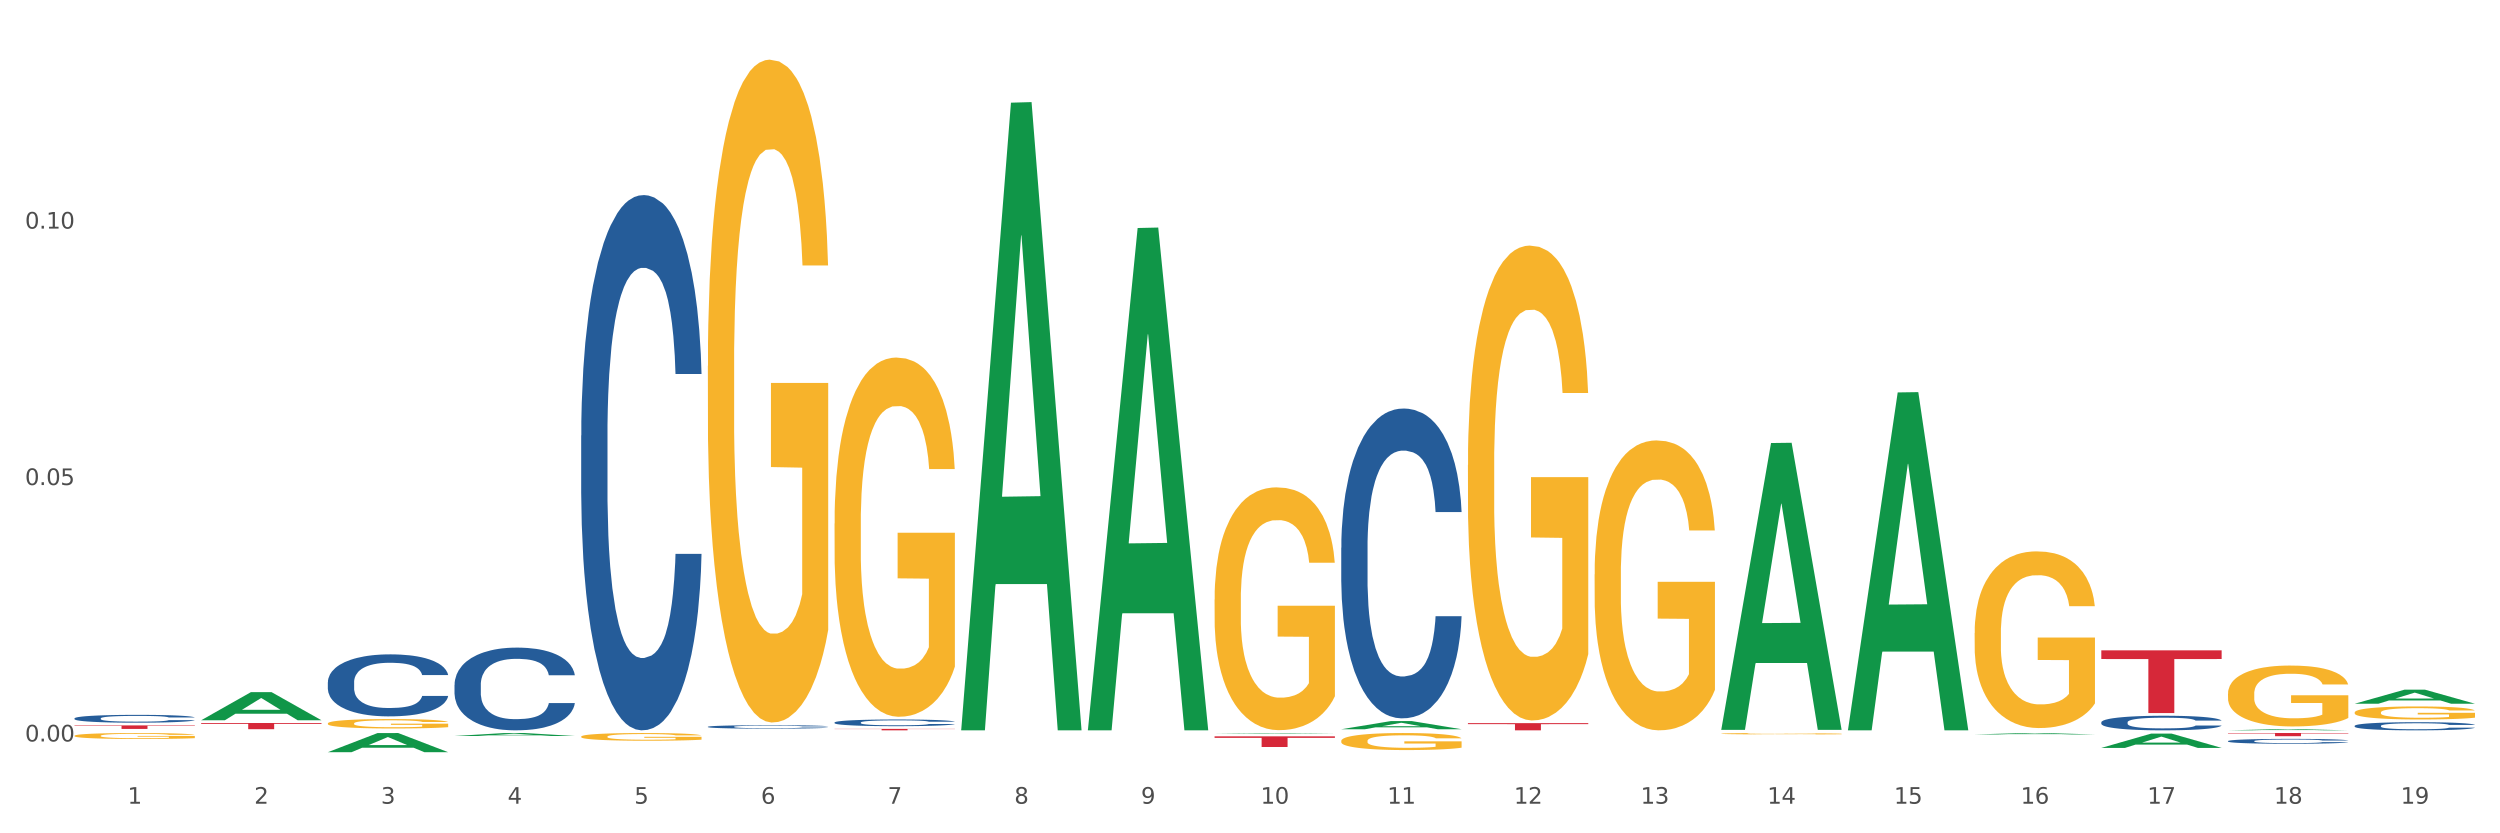 <?xml version="1.0" encoding="utf-8" standalone="no"?>
<!DOCTYPE svg PUBLIC "-//W3C//DTD SVG 1.1//EN"
  "http://www.w3.org/Graphics/SVG/1.1/DTD/svg11.dtd">
<svg xmlns:xlink="http://www.w3.org/1999/xlink" width="1080pt" height="360pt" viewBox="0 0 1080 360" xmlns="http://www.w3.org/2000/svg" version="1.1">
 <rect x="0" y="0" width="1080" height="360" fill="#333333" stroke="none"/>
 <defs>
  <style type="text/css">*{stroke-linejoin: round; stroke-linecap: butt}</style>
 </defs>
 <g id="figure_1">
  <g id="patch_1">
   <path d="M 0 360 
L 1080 360 
L 1080 0 
L 0 0 
z
" style="fill: #ffffff; stroke: #ffffff; stroke-linejoin: miter"/>
  </g>
  <g id="axes_1">
   <g id="matplotlib.axis_1">
    <g id="xtick_1">
     <g id="text_1">
      <!-- 1 -->
      <g style="fill: #4d4d4d" transform="translate(55.115 347.204) scale(0.096 -0.096)">
       <defs>
        <path id="DejaVuSans-31" d="M 794 531 
L 1825 531 
L 1825 4091 
L 703 3866 
L 703 4441 
L 1819 4666 
L 2450 4666 
L 2450 531 
L 3481 531 
L 3481 0 
L 794 0 
L 794 531 
z
" transform="scale(0.016)"/>
       </defs>
       <use xlink:href="#DejaVuSans-31"/>
      </g>
     </g>
    </g>
    <g id="xtick_2">
     <g id="text_2">
      <!-- 2 -->
      <g style="fill: #4d4d4d" transform="translate(109.839 347.204) scale(0.096 -0.096)">
       <defs>
        <path id="DejaVuSans-32" d="M 1228 531 
L 3431 531 
L 3431 0 
L 469 0 
L 469 531 
Q 828 903 1448 1529 
Q 2069 2156 2228 2338 
Q 2531 2678 2651 2914 
Q 2772 3150 2772 3378 
Q 2772 3750 2511 3984 
Q 2250 4219 1831 4219 
Q 1534 4219 1204 4116 
Q 875 4013 500 3803 
L 500 4441 
Q 881 4594 1212 4672 
Q 1544 4750 1819 4750 
Q 2544 4750 2975 4387 
Q 3406 4025 3406 3419 
Q 3406 3131 3298 2873 
Q 3191 2616 2906 2266 
Q 2828 2175 2409 1742 
Q 1991 1309 1228 531 
z
" transform="scale(0.016)"/>
       </defs>
       <use xlink:href="#DejaVuSans-32"/>
      </g>
     </g>
    </g>
    <g id="xtick_3">
     <g id="text_3">
      <!-- 3 -->
      <g style="fill: #4d4d4d" transform="translate(164.564 347.204) scale(0.096 -0.096)">
       <defs>
        <path id="DejaVuSans-33" d="M 2597 2516 
Q 3050 2419 3304 2112 
Q 3559 1806 3559 1356 
Q 3559 666 3084 287 
Q 2609 -91 1734 -91 
Q 1441 -91 1130 -33 
Q 819 25 488 141 
L 488 750 
Q 750 597 1062 519 
Q 1375 441 1716 441 
Q 2309 441 2620 675 
Q 2931 909 2931 1356 
Q 2931 1769 2642 2001 
Q 2353 2234 1838 2234 
L 1294 2234 
L 1294 2753 
L 1863 2753 
Q 2328 2753 2575 2939 
Q 2822 3125 2822 3475 
Q 2822 3834 2567 4026 
Q 2313 4219 1838 4219 
Q 1578 4219 1281 4162 
Q 984 4106 628 3988 
L 628 4550 
Q 988 4650 1302 4700 
Q 1616 4750 1894 4750 
Q 2613 4750 3031 4423 
Q 3450 4097 3450 3541 
Q 3450 3153 3228 2886 
Q 3006 2619 2597 2516 
z
" transform="scale(0.016)"/>
       </defs>
       <use xlink:href="#DejaVuSans-33"/>
      </g>
     </g>
    </g>
    <g id="xtick_4">
     <g id="text_4">
      <!-- 4 -->
      <g style="fill: #4d4d4d" transform="translate(219.288 347.204) scale(0.096 -0.096)">
       <defs>
        <path id="DejaVuSans-34" d="M 2419 4116 
L 825 1625 
L 2419 1625 
L 2419 4116 
z
M 2253 4666 
L 3047 4666 
L 3047 1625 
L 3713 1625 
L 3713 1100 
L 3047 1100 
L 3047 0 
L 2419 0 
L 2419 1100 
L 313 1100 
L 313 1709 
L 2253 4666 
z
" transform="scale(0.016)"/>
       </defs>
       <use xlink:href="#DejaVuSans-34"/>
      </g>
     </g>
    </g>
    <g id="xtick_5">
     <g id="text_5">
      <!-- 5 -->
      <g style="fill: #4d4d4d" transform="translate(274.012 347.204) scale(0.096 -0.096)">
       <defs>
        <path id="DejaVuSans-35" d="M 691 4666 
L 3169 4666 
L 3169 4134 
L 1269 4134 
L 1269 2991 
Q 1406 3038 1543 3061 
Q 1681 3084 1819 3084 
Q 2600 3084 3056 2656 
Q 3513 2228 3513 1497 
Q 3513 744 3044 326 
Q 2575 -91 1722 -91 
Q 1428 -91 1123 -41 
Q 819 9 494 109 
L 494 744 
Q 775 591 1075 516 
Q 1375 441 1709 441 
Q 2250 441 2565 725 
Q 2881 1009 2881 1497 
Q 2881 1984 2565 2268 
Q 2250 2553 1709 2553 
Q 1456 2553 1204 2497 
Q 953 2441 691 2322 
L 691 4666 
z
" transform="scale(0.016)"/>
       </defs>
       <use xlink:href="#DejaVuSans-35"/>
      </g>
     </g>
    </g>
    <g id="xtick_6">
     <g id="text_6">
      <!-- 6 -->
      <g style="fill: #4d4d4d" transform="translate(328.736 347.204) scale(0.096 -0.096)">
       <defs>
        <path id="DejaVuSans-36" d="M 2113 2584 
Q 1688 2584 1439 2293 
Q 1191 2003 1191 1497 
Q 1191 994 1439 701 
Q 1688 409 2113 409 
Q 2538 409 2786 701 
Q 3034 994 3034 1497 
Q 3034 2003 2786 2293 
Q 2538 2584 2113 2584 
z
M 3366 4563 
L 3366 3988 
Q 3128 4100 2886 4159 
Q 2644 4219 2406 4219 
Q 1781 4219 1451 3797 
Q 1122 3375 1075 2522 
Q 1259 2794 1537 2939 
Q 1816 3084 2150 3084 
Q 2853 3084 3261 2657 
Q 3669 2231 3669 1497 
Q 3669 778 3244 343 
Q 2819 -91 2113 -91 
Q 1303 -91 875 529 
Q 447 1150 447 2328 
Q 447 3434 972 4092 
Q 1497 4750 2381 4750 
Q 2619 4750 2861 4703 
Q 3103 4656 3366 4563 
z
" transform="scale(0.016)"/>
       </defs>
       <use xlink:href="#DejaVuSans-36"/>
      </g>
     </g>
    </g>
    <g id="xtick_7">
     <g id="text_7">
      <!-- 7 -->
      <g style="fill: #4d4d4d" transform="translate(383.461 347.204) scale(0.096 -0.096)">
       <defs>
        <path id="DejaVuSans-37" d="M 525 4666 
L 3525 4666 
L 3525 4397 
L 1831 0 
L 1172 0 
L 2766 4134 
L 525 4134 
L 525 4666 
z
" transform="scale(0.016)"/>
       </defs>
       <use xlink:href="#DejaVuSans-37"/>
      </g>
     </g>
    </g>
    <g id="xtick_8">
     <g id="text_8">
      <!-- 8 -->
      <g style="fill: #4d4d4d" transform="translate(438.185 347.204) scale(0.096 -0.096)">
       <defs>
        <path id="DejaVuSans-38" d="M 2034 2216 
Q 1584 2216 1326 1975 
Q 1069 1734 1069 1313 
Q 1069 891 1326 650 
Q 1584 409 2034 409 
Q 2484 409 2743 651 
Q 3003 894 3003 1313 
Q 3003 1734 2745 1975 
Q 2488 2216 2034 2216 
z
M 1403 2484 
Q 997 2584 770 2862 
Q 544 3141 544 3541 
Q 544 4100 942 4425 
Q 1341 4750 2034 4750 
Q 2731 4750 3128 4425 
Q 3525 4100 3525 3541 
Q 3525 3141 3298 2862 
Q 3072 2584 2669 2484 
Q 3125 2378 3379 2068 
Q 3634 1759 3634 1313 
Q 3634 634 3220 271 
Q 2806 -91 2034 -91 
Q 1263 -91 848 271 
Q 434 634 434 1313 
Q 434 1759 690 2068 
Q 947 2378 1403 2484 
z
M 1172 3481 
Q 1172 3119 1398 2916 
Q 1625 2713 2034 2713 
Q 2441 2713 2670 2916 
Q 2900 3119 2900 3481 
Q 2900 3844 2670 4047 
Q 2441 4250 2034 4250 
Q 1625 4250 1398 4047 
Q 1172 3844 1172 3481 
z
" transform="scale(0.016)"/>
       </defs>
       <use xlink:href="#DejaVuSans-38"/>
      </g>
     </g>
    </g>
    <g id="xtick_9">
     <g id="text_9">
      <!-- 9 -->
      <g style="fill: #4d4d4d" transform="translate(492.909 347.204) scale(0.096 -0.096)">
       <defs>
        <path id="DejaVuSans-39" d="M 703 97 
L 703 672 
Q 941 559 1184 500 
Q 1428 441 1663 441 
Q 2288 441 2617 861 
Q 2947 1281 2994 2138 
Q 2813 1869 2534 1725 
Q 2256 1581 1919 1581 
Q 1219 1581 811 2004 
Q 403 2428 403 3163 
Q 403 3881 828 4315 
Q 1253 4750 1959 4750 
Q 2769 4750 3195 4129 
Q 3622 3509 3622 2328 
Q 3622 1225 3098 567 
Q 2575 -91 1691 -91 
Q 1453 -91 1209 -44 
Q 966 3 703 97 
z
M 1959 2075 
Q 2384 2075 2632 2365 
Q 2881 2656 2881 3163 
Q 2881 3666 2632 3958 
Q 2384 4250 1959 4250 
Q 1534 4250 1286 3958 
Q 1038 3666 1038 3163 
Q 1038 2656 1286 2365 
Q 1534 2075 1959 2075 
z
" transform="scale(0.016)"/>
       </defs>
       <use xlink:href="#DejaVuSans-39"/>
      </g>
     </g>
    </g>
    <g id="xtick_10">
     <g id="text_10">
      <!-- 10 -->
      <g style="fill: #4d4d4d" transform="translate(544.58 347.204) scale(0.096 -0.096)">
       <defs>
        <path id="DejaVuSans-30" d="M 2034 4250 
Q 1547 4250 1301 3770 
Q 1056 3291 1056 2328 
Q 1056 1369 1301 889 
Q 1547 409 2034 409 
Q 2525 409 2770 889 
Q 3016 1369 3016 2328 
Q 3016 3291 2770 3770 
Q 2525 4250 2034 4250 
z
M 2034 4750 
Q 2819 4750 3233 4129 
Q 3647 3509 3647 2328 
Q 3647 1150 3233 529 
Q 2819 -91 2034 -91 
Q 1250 -91 836 529 
Q 422 1150 422 2328 
Q 422 3509 836 4129 
Q 1250 4750 2034 4750 
z
" transform="scale(0.016)"/>
       </defs>
       <use xlink:href="#DejaVuSans-31"/>
       <use xlink:href="#DejaVuSans-30" transform="translate(63.623 0)"/>
      </g>
     </g>
    </g>
    <g id="xtick_11">
     <g id="text_11">
      <!-- 11 -->
      <g style="fill: #4d4d4d" transform="translate(599.304 347.204) scale(0.096 -0.096)">
       <use xlink:href="#DejaVuSans-31"/>
       <use xlink:href="#DejaVuSans-31" transform="translate(63.623 0)"/>
      </g>
     </g>
    </g>
    <g id="xtick_12">
     <g id="text_12">
      <!-- 12 -->
      <g style="fill: #4d4d4d" transform="translate(654.028 347.204) scale(0.096 -0.096)">
       <use xlink:href="#DejaVuSans-31"/>
       <use xlink:href="#DejaVuSans-32" transform="translate(63.623 0)"/>
      </g>
     </g>
    </g>
    <g id="xtick_13">
     <g id="text_13">
      <!-- 13 -->
      <g style="fill: #4d4d4d" transform="translate(708.752 347.204) scale(0.096 -0.096)">
       <use xlink:href="#DejaVuSans-31"/>
       <use xlink:href="#DejaVuSans-33" transform="translate(63.623 0)"/>
      </g>
     </g>
    </g>
    <g id="xtick_14">
     <g id="text_14">
      <!-- 14 -->
      <g style="fill: #4d4d4d" transform="translate(763.477 347.204) scale(0.096 -0.096)">
       <use xlink:href="#DejaVuSans-31"/>
       <use xlink:href="#DejaVuSans-34" transform="translate(63.623 0)"/>
      </g>
     </g>
    </g>
    <g id="xtick_15">
     <g id="text_15">
      <!-- 15 -->
      <g style="fill: #4d4d4d" transform="translate(818.201 347.204) scale(0.096 -0.096)">
       <use xlink:href="#DejaVuSans-31"/>
       <use xlink:href="#DejaVuSans-35" transform="translate(63.623 0)"/>
      </g>
     </g>
    </g>
    <g id="xtick_16">
     <g id="text_16">
      <!-- 16 -->
      <g style="fill: #4d4d4d" transform="translate(872.925 347.204) scale(0.096 -0.096)">
       <use xlink:href="#DejaVuSans-31"/>
       <use xlink:href="#DejaVuSans-36" transform="translate(63.623 0)"/>
      </g>
     </g>
    </g>
    <g id="xtick_17">
     <g id="text_17">
      <!-- 17 -->
      <g style="fill: #4d4d4d" transform="translate(927.649 347.204) scale(0.096 -0.096)">
       <use xlink:href="#DejaVuSans-31"/>
       <use xlink:href="#DejaVuSans-37" transform="translate(63.623 0)"/>
      </g>
     </g>
    </g>
    <g id="xtick_18">
     <g id="text_18">
      <!-- 18 -->
      <g style="fill: #4d4d4d" transform="translate(982.374 347.204) scale(0.096 -0.096)">
       <use xlink:href="#DejaVuSans-31"/>
       <use xlink:href="#DejaVuSans-38" transform="translate(63.623 0)"/>
      </g>
     </g>
    </g>
    <g id="xtick_19">
     <g id="text_19">
      <!-- 19 -->
      <g style="fill: #4d4d4d" transform="translate(1037.098 347.204) scale(0.096 -0.096)">
       <use xlink:href="#DejaVuSans-31"/>
       <use xlink:href="#DejaVuSans-39" transform="translate(63.623 0)"/>
      </g>
     </g>
    </g>
    <g id="xtick_20"/>
    <g id="xtick_21"/>
    <g id="xtick_22"/>
    <g id="xtick_23"/>
    <g id="xtick_24"/>
    <g id="xtick_25"/>
    <g id="xtick_26"/>
    <g id="xtick_27"/>
    <g id="xtick_28"/>
    <g id="xtick_29"/>
    <g id="xtick_30"/>
    <g id="xtick_31"/>
    <g id="xtick_32"/>
    <g id="xtick_33"/>
    <g id="xtick_34"/>
    <g id="xtick_35"/>
    <g id="xtick_36"/>
    <g id="xtick_37"/>
   </g>
   <g id="matplotlib.axis_2">
    <g id="ytick_1">
     <g id="text_20">
      <!-- 0.00 -->
      <g style="fill: #4d4d4d" transform="translate(10.8 320.317) scale(0.096 -0.096)">
       <defs>
        <path id="DejaVuSans-2e" d="M 684 794 
L 1344 794 
L 1344 0 
L 684 0 
L 684 794 
z
" transform="scale(0.016)"/>
       </defs>
       <use xlink:href="#DejaVuSans-30"/>
       <use xlink:href="#DejaVuSans-2e" transform="translate(63.623 0)"/>
       <use xlink:href="#DejaVuSans-30" transform="translate(95.41 0)"/>
       <use xlink:href="#DejaVuSans-30" transform="translate(159.033 0)"/>
      </g>
     </g>
    </g>
    <g id="ytick_2">
     <g id="text_21">
      <!-- 0.05 -->
      <g style="fill: #4d4d4d" transform="translate(10.8 209.538) scale(0.096 -0.096)">
       <use xlink:href="#DejaVuSans-30"/>
       <use xlink:href="#DejaVuSans-2e" transform="translate(63.623 0)"/>
       <use xlink:href="#DejaVuSans-30" transform="translate(95.41 0)"/>
       <use xlink:href="#DejaVuSans-35" transform="translate(159.033 0)"/>
      </g>
     </g>
    </g>
    <g id="ytick_3">
     <g id="text_22">
      <!-- 0.10 -->
      <g style="fill: #4d4d4d" transform="translate(10.8 98.759) scale(0.096 -0.096)">
       <use xlink:href="#DejaVuSans-30"/>
       <use xlink:href="#DejaVuSans-2e" transform="translate(63.623 0)"/>
       <use xlink:href="#DejaVuSans-31" transform="translate(95.41 0)"/>
       <use xlink:href="#DejaVuSans-30" transform="translate(159.033 0)"/>
      </g>
     </g>
    </g>
    <g id="ytick_4"/>
    <g id="ytick_5"/>
    <g id="ytick_6"/>
   </g>
   <g id="PolyCollection_1">
    <path d="M 86.899 311.138 
L 86.953 311.127 
L 108.391 299.002 
L 117.288 298.99 
L 138.887 311.161 
L 128.597 311.161 
L 123.934 308.327 
L 101.799 308.327 
L 101.638 308.372 
L 97.136 311.161 
L 86.899 311.161 
L 86.899 311.138 
L 104.586 306.635 
L 121.147 306.624 
L 112.947 301.584 
L 112.84 301.562 
L 112.733 301.596 
L 104.532 306.624 
L 104.586 306.635 
L 86.899 311.138 
z
" clip-path="url(#pc297fa5b97)" style="fill: #109648"/>
    <path d="M 141.624 324.934 
L 141.677 324.926 
L 163.116 316.677 
L 172.012 316.669 
L 193.612 324.95 
L 183.321 324.95 
L 178.658 323.021 
L 156.523 323.021 
L 156.362 323.052 
L 151.86 324.95 
L 141.624 324.95 
L 141.624 324.934 
L 159.31 321.871 
L 175.871 321.863 
L 167.671 318.434 
L 167.564 318.419 
L 167.457 318.442 
L 159.257 321.863 
L 159.31 321.871 
L 141.624 324.934 
z
" clip-path="url(#pc297fa5b97)" style="fill: #109648"/>
    <path d="M 141.624 294.721 
L 141.685 294.696 
L 141.685 294.011 
L 141.869 293.081 
L 142.545 291.369 
L 143.406 290.072 
L 144.88 288.555 
L 145.679 287.918 
L 146.724 287.209 
L 148.875 286.059 
L 151.333 285.08 
L 153.054 284.542 
L 154.344 284.199 
L 157.232 283.587 
L 158.891 283.318 
L 160.612 283.098 
L 162.087 282.951 
L 164.545 282.78 
L 166.511 282.706 
L 168.785 282.682 
L 170.69 282.706 
L 173.21 282.804 
L 176.897 283.098 
L 178.31 283.269 
L 180.215 283.563 
L 182.182 283.954 
L 183.779 284.346 
L 185.623 284.909 
L 187.528 285.643 
L 189.371 286.573 
L 190.662 287.429 
L 191.707 288.334 
L 192.628 289.435 
L 193.304 290.634 
L 193.612 291.638 
L 182.366 291.638 
L 182.059 290.732 
L 181.444 289.754 
L 180.83 289.093 
L 180.154 288.555 
L 179.109 287.943 
L 178.187 287.551 
L 176.651 287.086 
L 175.238 286.793 
L 174.07 286.622 
L 172.657 286.475 
L 169.645 286.328 
L 167.495 286.328 
L 166.143 286.377 
L 164.484 286.499 
L 163.07 286.67 
L 161.411 286.964 
L 160.12 287.282 
L 158.83 287.698 
L 158.093 287.992 
L 156.986 288.53 
L 156.249 288.971 
L 155.266 289.729 
L 154.713 290.267 
L 153.73 291.662 
L 153.299 292.69 
L 153.115 293.399 
L 152.992 294.182 
L 152.992 298 
L 153.361 299.713 
L 153.668 300.447 
L 154.16 301.279 
L 155.081 302.355 
L 156.433 303.407 
L 157.847 304.166 
L 159.014 304.631 
L 160.12 304.973 
L 161.227 305.243 
L 162.579 305.487 
L 163.685 305.634 
L 165.344 305.781 
L 167.31 305.854 
L 168.847 305.854 
L 171.981 305.732 
L 173.394 305.61 
L 174.746 305.438 
L 176.221 305.169 
L 177.388 304.875 
L 178.064 304.655 
L 179.17 304.19 
L 180.031 303.701 
L 180.768 303.138 
L 181.26 302.649 
L 181.813 301.915 
L 182.243 301.083 
L 182.366 300.642 
L 193.612 300.642 
L 193.366 301.523 
L 192.936 302.38 
L 192.075 303.53 
L 191.399 304.19 
L 190.355 304.998 
L 189.249 305.683 
L 187.712 306.442 
L 186.299 307.004 
L 184.824 307.494 
L 183.226 307.934 
L 180.338 308.546 
L 179.293 308.717 
L 177.081 309.011 
L 175.36 309.182 
L 172.841 309.353 
L 170.26 309.451 
L 167.556 309.476 
L 165.16 309.427 
L 162.517 309.28 
L 160.858 309.133 
L 159.014 308.913 
L 156.864 308.57 
L 154.836 308.154 
L 152.931 307.665 
L 151.149 307.102 
L 149.489 306.466 
L 147.339 305.414 
L 145.741 304.386 
L 144.573 303.432 
L 143.774 302.624 
L 142.975 301.597 
L 142.545 300.887 
L 141.869 299.174 
L 141.624 297.584 
L 141.624 294.721 
z
" clip-path="url(#pc297fa5b97)" style="fill: #255c99"/>
    <path d="M 32.175 310.338 
L 32.236 310.335 
L 32.236 310.248 
L 32.421 310.131 
L 33.097 309.914 
L 33.957 309.75 
L 35.432 309.558 
L 36.231 309.477 
L 37.275 309.388 
L 39.426 309.242 
L 41.884 309.118 
L 43.605 309.05 
L 44.895 309.007 
L 47.784 308.929 
L 49.443 308.895 
L 51.164 308.867 
L 52.638 308.849 
L 55.096 308.827 
L 57.063 308.818 
L 59.337 308.815 
L 61.242 308.818 
L 63.761 308.83 
L 67.448 308.867 
L 68.862 308.889 
L 70.767 308.926 
L 72.733 308.976 
L 74.331 309.025 
L 76.174 309.097 
L 78.079 309.189 
L 79.923 309.307 
L 81.213 309.415 
L 82.258 309.53 
L 83.18 309.669 
L 83.856 309.821 
L 84.163 309.948 
L 72.917 309.948 
L 72.61 309.833 
L 71.996 309.71 
L 71.381 309.626 
L 70.705 309.558 
L 69.66 309.48 
L 68.739 309.431 
L 67.202 309.372 
L 65.789 309.335 
L 64.621 309.313 
L 63.208 309.295 
L 60.197 309.276 
L 58.046 309.276 
L 56.694 309.282 
L 55.035 309.298 
L 53.622 309.319 
L 51.962 309.357 
L 50.672 309.397 
L 49.381 309.45 
L 48.644 309.487 
L 47.538 309.555 
L 46.8 309.611 
L 45.817 309.707 
L 45.264 309.775 
L 44.281 309.951 
L 43.851 310.081 
L 43.666 310.171 
L 43.544 310.27 
L 43.544 310.753 
L 43.912 310.97 
L 44.22 311.063 
L 44.711 311.168 
L 45.633 311.304 
L 46.985 311.437 
L 48.398 311.533 
L 49.566 311.592 
L 50.672 311.636 
L 51.778 311.67 
L 53.13 311.701 
L 54.236 311.719 
L 55.895 311.738 
L 57.862 311.747 
L 59.398 311.747 
L 62.532 311.732 
L 63.945 311.716 
L 65.297 311.694 
L 66.772 311.66 
L 67.94 311.623 
L 68.616 311.595 
L 69.722 311.536 
L 70.582 311.475 
L 71.32 311.403 
L 71.811 311.341 
L 72.364 311.248 
L 72.795 311.143 
L 72.917 311.087 
L 84.163 311.087 
L 83.917 311.199 
L 83.487 311.307 
L 82.627 311.453 
L 81.951 311.536 
L 80.906 311.639 
L 79.8 311.725 
L 78.264 311.821 
L 76.85 311.893 
L 75.375 311.954 
L 73.778 312.01 
L 70.89 312.088 
L 69.845 312.109 
L 67.633 312.146 
L 65.912 312.168 
L 63.392 312.19 
L 60.811 312.202 
L 58.108 312.205 
L 55.711 312.199 
L 53.069 312.18 
L 51.409 312.162 
L 49.566 312.134 
L 47.415 312.091 
L 45.387 312.038 
L 43.482 311.976 
L 41.7 311.905 
L 40.041 311.824 
L 37.89 311.691 
L 36.292 311.561 
L 35.125 311.44 
L 34.326 311.338 
L 33.527 311.208 
L 33.097 311.118 
L 32.421 310.902 
L 32.175 310.7 
L 32.175 310.338 
z
" clip-path="url(#pc297fa5b97)" style="fill: #255c99"/>
    <path d="M 360.521 312.117 
L 360.582 312.114 
L 360.582 312.04 
L 360.766 311.939 
L 361.442 311.754 
L 362.303 311.614 
L 363.778 311.45 
L 364.576 311.381 
L 365.621 311.304 
L 367.772 311.18 
L 370.23 311.074 
L 371.951 311.016 
L 373.241 310.979 
L 376.129 310.913 
L 377.789 310.884 
L 379.509 310.86 
L 380.984 310.844 
L 383.442 310.826 
L 385.409 310.818 
L 387.682 310.815 
L 389.587 310.818 
L 392.107 310.828 
L 395.794 310.86 
L 397.207 310.878 
L 399.112 310.91 
L 401.079 310.953 
L 402.676 310.995 
L 404.52 311.056 
L 406.425 311.135 
L 408.269 311.236 
L 409.559 311.328 
L 410.604 311.426 
L 411.525 311.545 
L 412.201 311.675 
L 412.509 311.783 
L 401.263 311.783 
L 400.956 311.685 
L 400.341 311.58 
L 399.727 311.508 
L 399.051 311.45 
L 398.006 311.384 
L 397.084 311.341 
L 395.548 311.291 
L 394.135 311.259 
L 392.967 311.241 
L 391.554 311.225 
L 388.543 311.209 
L 386.392 311.209 
L 385.04 311.214 
L 383.381 311.228 
L 381.967 311.246 
L 380.308 311.278 
L 379.018 311.312 
L 377.727 311.357 
L 376.99 311.389 
L 375.884 311.447 
L 375.146 311.495 
L 374.163 311.577 
L 373.61 311.635 
L 372.627 311.786 
L 372.196 311.897 
L 372.012 311.974 
L 371.889 312.059 
L 371.889 312.471 
L 372.258 312.656 
L 372.565 312.736 
L 373.057 312.826 
L 373.979 312.942 
L 375.33 313.056 
L 376.744 313.138 
L 377.911 313.188 
L 379.018 313.225 
L 380.124 313.254 
L 381.476 313.281 
L 382.582 313.297 
L 384.241 313.313 
L 386.207 313.321 
L 387.744 313.321 
L 390.878 313.307 
L 392.291 313.294 
L 393.643 313.276 
L 395.118 313.247 
L 396.285 313.215 
L 396.961 313.191 
L 398.068 313.141 
L 398.928 313.088 
L 399.665 313.027 
L 400.157 312.974 
L 400.71 312.895 
L 401.14 312.805 
L 401.263 312.757 
L 412.509 312.757 
L 412.263 312.852 
L 411.833 312.945 
L 410.972 313.069 
L 410.296 313.141 
L 409.252 313.228 
L 408.146 313.302 
L 406.609 313.384 
L 405.196 313.445 
L 403.721 313.498 
L 402.123 313.546 
L 399.235 313.612 
L 398.19 313.63 
L 395.978 313.662 
L 394.258 313.68 
L 391.738 313.699 
L 389.157 313.71 
L 386.453 313.712 
L 384.057 313.707 
L 381.414 313.691 
L 379.755 313.675 
L 377.911 313.651 
L 375.761 313.614 
L 373.733 313.569 
L 371.828 313.516 
L 370.046 313.456 
L 368.386 313.387 
L 366.236 313.273 
L 364.638 313.162 
L 363.47 313.059 
L 362.671 312.971 
L 361.873 312.86 
L 361.442 312.783 
L 360.766 312.598 
L 360.521 312.426 
L 360.521 312.117 
z
" clip-path="url(#pc297fa5b97)" style="fill: #255c99"/>
    <path d="M 305.796 313.961 
L 305.858 313.96 
L 305.858 313.922 
L 306.042 313.87 
L 306.718 313.775 
L 307.578 313.703 
L 309.053 313.618 
L 309.852 313.583 
L 310.897 313.544 
L 313.048 313.48 
L 315.506 313.425 
L 317.226 313.395 
L 318.517 313.376 
L 321.405 313.342 
L 323.064 313.327 
L 324.785 313.315 
L 326.26 313.307 
L 328.718 313.297 
L 330.684 313.293 
L 332.958 313.292 
L 334.863 313.293 
L 337.382 313.299 
L 341.07 313.315 
L 342.483 313.325 
L 344.388 313.341 
L 346.354 313.363 
L 347.952 313.384 
L 349.796 313.416 
L 351.701 313.457 
L 353.544 313.508 
L 354.835 313.556 
L 355.879 313.606 
L 356.801 313.667 
L 357.477 313.734 
L 357.784 313.79 
L 346.539 313.79 
L 346.232 313.74 
L 345.617 313.685 
L 345.002 313.648 
L 344.327 313.618 
L 343.282 313.584 
L 342.36 313.563 
L 340.824 313.537 
L 339.41 313.52 
L 338.243 313.511 
L 336.829 313.503 
L 333.818 313.495 
L 331.667 313.495 
L 330.316 313.497 
L 328.656 313.504 
L 327.243 313.514 
L 325.584 313.53 
L 324.293 313.548 
L 323.003 313.571 
L 322.265 313.587 
L 321.159 313.617 
L 320.422 313.642 
L 319.439 313.684 
L 318.886 313.714 
L 317.902 313.791 
L 317.472 313.848 
L 317.288 313.888 
L 317.165 313.931 
L 317.165 314.144 
L 317.534 314.239 
L 317.841 314.28 
L 318.332 314.326 
L 319.254 314.386 
L 320.606 314.444 
L 322.02 314.487 
L 323.187 314.512 
L 324.293 314.531 
L 325.399 314.546 
L 326.751 314.56 
L 327.857 314.568 
L 329.517 314.576 
L 331.483 314.58 
L 333.019 314.58 
L 336.153 314.574 
L 337.567 314.567 
L 338.919 314.557 
L 340.394 314.542 
L 341.561 314.526 
L 342.237 314.514 
L 343.343 314.488 
L 344.204 314.461 
L 344.941 314.429 
L 345.433 314.402 
L 345.986 314.361 
L 346.416 314.315 
L 346.539 314.291 
L 357.784 314.291 
L 357.539 314.34 
L 357.108 314.387 
L 356.248 314.451 
L 355.572 314.488 
L 354.527 314.533 
L 353.421 314.571 
L 351.885 314.613 
L 350.472 314.644 
L 348.997 314.672 
L 347.399 314.696 
L 344.511 314.73 
L 343.466 314.74 
L 341.254 314.756 
L 339.533 314.765 
L 337.014 314.775 
L 334.433 314.78 
L 331.729 314.782 
L 329.332 314.779 
L 326.69 314.771 
L 325.031 314.763 
L 323.187 314.75 
L 321.036 314.731 
L 319.008 314.708 
L 317.103 314.681 
L 315.321 314.65 
L 313.662 314.614 
L 311.511 314.556 
L 309.914 314.499 
L 308.746 314.446 
L 307.947 314.401 
L 307.148 314.344 
L 306.718 314.304 
L 306.042 314.209 
L 305.796 314.121 
L 305.796 313.961 
z
" clip-path="url(#pc297fa5b97)" style="fill: #255c99"/>
    <path d="M 251.072 188.169 
L 251.134 187.957 
L 251.134 182.045 
L 251.318 174.02 
L 251.994 159.238 
L 252.854 148.046 
L 254.329 134.953 
L 255.128 129.463 
L 256.173 123.339 
L 258.323 113.414 
L 260.781 104.967 
L 262.502 100.321 
L 263.793 97.364 
L 266.681 92.085 
L 268.34 89.762 
L 270.061 87.862 
L 271.535 86.595 
L 273.994 85.116 
L 275.96 84.483 
L 278.234 84.272 
L 280.139 84.483 
L 282.658 85.328 
L 286.345 87.862 
L 287.759 89.34 
L 289.664 91.874 
L 291.63 95.253 
L 293.228 98.631 
L 295.071 103.488 
L 296.976 109.824 
L 298.82 117.848 
L 300.11 125.239 
L 301.155 133.053 
L 302.077 142.555 
L 302.753 152.903 
L 303.06 161.561 
L 291.815 161.561 
L 291.507 153.747 
L 290.893 145.301 
L 290.278 139.599 
L 289.602 134.953 
L 288.558 129.674 
L 287.636 126.295 
L 286.1 122.283 
L 284.686 119.749 
L 283.519 118.27 
L 282.105 117.003 
L 279.094 115.736 
L 276.943 115.736 
L 275.591 116.159 
L 273.932 117.215 
L 272.519 118.693 
L 270.86 121.227 
L 269.569 123.972 
L 268.279 127.562 
L 267.541 130.096 
L 266.435 134.742 
L 265.698 138.543 
L 264.714 145.089 
L 264.161 149.735 
L 263.178 161.772 
L 262.748 170.641 
L 262.564 176.765 
L 262.441 183.523 
L 262.441 216.466 
L 262.809 231.248 
L 263.117 237.583 
L 263.608 244.763 
L 264.53 254.055 
L 265.882 263.135 
L 267.295 269.681 
L 268.463 273.694 
L 269.569 276.65 
L 270.675 278.973 
L 272.027 281.085 
L 273.133 282.352 
L 274.792 283.619 
L 276.759 284.252 
L 278.295 284.252 
L 281.429 283.196 
L 282.843 282.14 
L 284.195 280.662 
L 285.669 278.339 
L 286.837 275.805 
L 287.513 273.905 
L 288.619 269.892 
L 289.479 265.669 
L 290.217 260.812 
L 290.708 256.589 
L 291.261 250.253 
L 291.692 243.074 
L 291.815 239.272 
L 303.06 239.272 
L 302.814 246.875 
L 302.384 254.266 
L 301.524 264.191 
L 300.848 269.892 
L 299.803 276.861 
L 298.697 282.774 
L 297.161 289.32 
L 295.747 294.177 
L 294.273 298.401 
L 292.675 302.202 
L 289.787 307.481 
L 288.742 308.959 
L 286.53 311.493 
L 284.809 312.972 
L 282.29 314.45 
L 279.709 315.295 
L 277.005 315.506 
L 274.608 315.083 
L 271.966 313.816 
L 270.306 312.549 
L 268.463 310.649 
L 266.312 307.692 
L 264.284 304.102 
L 262.379 299.879 
L 260.597 295.022 
L 258.938 289.532 
L 256.787 280.451 
L 255.189 271.582 
L 254.022 263.346 
L 253.223 256.377 
L 252.424 247.508 
L 251.994 241.384 
L 251.318 226.602 
L 251.072 212.876 
L 251.072 188.169 
z
" clip-path="url(#pc297fa5b97)" style="fill: #255c99"/>
    <path d="M 196.348 295.824 
L 196.409 295.791 
L 196.409 294.877 
L 196.594 293.637 
L 197.27 291.352 
L 198.13 289.622 
L 199.605 287.599 
L 200.404 286.75 
L 201.448 285.803 
L 203.599 284.269 
L 206.057 282.964 
L 207.778 282.246 
L 209.068 281.789 
L 211.957 280.973 
L 213.616 280.614 
L 215.336 280.32 
L 216.811 280.124 
L 219.269 279.895 
L 221.236 279.798 
L 223.509 279.765 
L 225.414 279.798 
L 227.934 279.928 
L 231.621 280.32 
L 233.034 280.548 
L 234.939 280.94 
L 236.906 281.462 
L 238.504 281.984 
L 240.347 282.735 
L 242.252 283.714 
L 244.096 284.955 
L 245.386 286.097 
L 246.431 287.305 
L 247.353 288.774 
L 248.029 290.373 
L 248.336 291.711 
L 237.09 291.711 
L 236.783 290.503 
L 236.168 289.198 
L 235.554 288.317 
L 234.878 287.599 
L 233.833 286.783 
L 232.912 286.26 
L 231.375 285.64 
L 229.962 285.248 
L 228.794 285.02 
L 227.381 284.824 
L 224.37 284.628 
L 222.219 284.628 
L 220.867 284.694 
L 219.208 284.857 
L 217.794 285.085 
L 216.135 285.477 
L 214.845 285.901 
L 213.554 286.456 
L 212.817 286.848 
L 211.711 287.566 
L 210.973 288.153 
L 209.99 289.165 
L 209.437 289.883 
L 208.454 291.744 
L 208.024 293.115 
L 207.839 294.061 
L 207.716 295.106 
L 207.716 300.198 
L 208.085 302.482 
L 208.392 303.462 
L 208.884 304.571 
L 209.806 306.008 
L 211.158 307.411 
L 212.571 308.423 
L 213.739 309.043 
L 214.845 309.5 
L 215.951 309.859 
L 217.303 310.185 
L 218.409 310.381 
L 220.068 310.577 
L 222.035 310.675 
L 223.571 310.675 
L 226.705 310.512 
L 228.118 310.349 
L 229.47 310.12 
L 230.945 309.761 
L 232.113 309.369 
L 232.789 309.076 
L 233.895 308.456 
L 234.755 307.803 
L 235.492 307.052 
L 235.984 306.399 
L 236.537 305.42 
L 236.967 304.31 
L 237.09 303.723 
L 248.336 303.723 
L 248.09 304.898 
L 247.66 306.04 
L 246.8 307.574 
L 246.124 308.456 
L 245.079 309.533 
L 243.973 310.447 
L 242.437 311.458 
L 241.023 312.209 
L 239.548 312.862 
L 237.951 313.449 
L 235.062 314.265 
L 234.018 314.494 
L 231.805 314.886 
L 230.085 315.114 
L 227.565 315.343 
L 224.984 315.473 
L 222.28 315.506 
L 219.884 315.44 
L 217.241 315.245 
L 215.582 315.049 
L 213.739 314.755 
L 211.588 314.298 
L 209.56 313.743 
L 207.655 313.09 
L 205.873 312.34 
L 204.214 311.491 
L 202.063 310.088 
L 200.465 308.717 
L 199.298 307.444 
L 198.499 306.367 
L 197.7 304.996 
L 197.27 304.049 
L 196.594 301.764 
L 196.348 299.643 
L 196.348 295.824 
z
" clip-path="url(#pc297fa5b97)" style="fill: #255c99"/>
    <path d="M 1017.212 313.565 
L 1017.273 313.562 
L 1017.273 313.472 
L 1017.458 313.349 
L 1018.134 313.124 
L 1018.994 312.954 
L 1020.469 312.754 
L 1021.268 312.67 
L 1022.312 312.577 
L 1024.463 312.426 
L 1026.921 312.297 
L 1028.642 312.226 
L 1029.932 312.181 
L 1032.821 312.101 
L 1034.48 312.065 
L 1036.2 312.036 
L 1037.675 312.017 
L 1040.133 311.994 
L 1042.1 311.985 
L 1044.374 311.982 
L 1046.279 311.985 
L 1048.798 311.998 
L 1052.485 312.036 
L 1053.899 312.059 
L 1055.804 312.097 
L 1057.77 312.149 
L 1059.368 312.2 
L 1061.211 312.274 
L 1063.116 312.371 
L 1064.96 312.493 
L 1066.25 312.606 
L 1067.295 312.725 
L 1068.217 312.87 
L 1068.893 313.028 
L 1069.2 313.16 
L 1057.954 313.16 
L 1057.647 313.04 
L 1057.033 312.912 
L 1056.418 312.825 
L 1055.742 312.754 
L 1054.697 312.674 
L 1053.776 312.622 
L 1052.239 312.561 
L 1050.826 312.522 
L 1049.658 312.5 
L 1048.245 312.48 
L 1045.234 312.461 
L 1043.083 312.461 
L 1041.731 312.468 
L 1040.072 312.484 
L 1038.659 312.506 
L 1036.999 312.545 
L 1035.709 312.587 
L 1034.418 312.641 
L 1033.681 312.68 
L 1032.575 312.751 
L 1031.837 312.809 
L 1030.854 312.908 
L 1030.301 312.979 
L 1029.318 313.163 
L 1028.888 313.298 
L 1028.703 313.391 
L 1028.58 313.494 
L 1028.58 313.996 
L 1028.949 314.222 
L 1029.256 314.318 
L 1029.748 314.428 
L 1030.67 314.569 
L 1032.022 314.708 
L 1033.435 314.807 
L 1034.603 314.869 
L 1035.709 314.914 
L 1036.815 314.949 
L 1038.167 314.981 
L 1039.273 315 
L 1040.932 315.02 
L 1042.899 315.029 
L 1044.435 315.029 
L 1047.569 315.013 
L 1048.982 314.997 
L 1050.334 314.975 
L 1051.809 314.939 
L 1052.977 314.901 
L 1053.653 314.872 
L 1054.759 314.811 
L 1055.619 314.746 
L 1056.357 314.672 
L 1056.848 314.608 
L 1057.401 314.511 
L 1057.831 314.402 
L 1057.954 314.344 
L 1069.2 314.344 
L 1068.954 314.46 
L 1068.524 314.572 
L 1067.664 314.724 
L 1066.988 314.811 
L 1065.943 314.917 
L 1064.837 315.007 
L 1063.301 315.107 
L 1061.887 315.181 
L 1060.412 315.245 
L 1058.815 315.303 
L 1055.926 315.383 
L 1054.882 315.406 
L 1052.67 315.445 
L 1050.949 315.467 
L 1048.429 315.49 
L 1045.848 315.503 
L 1043.145 315.506 
L 1040.748 315.499 
L 1038.105 315.48 
L 1036.446 315.461 
L 1034.603 315.432 
L 1032.452 315.387 
L 1030.424 315.332 
L 1028.519 315.268 
L 1026.737 315.194 
L 1025.078 315.11 
L 1022.927 314.972 
L 1021.329 314.836 
L 1020.162 314.711 
L 1019.363 314.605 
L 1018.564 314.469 
L 1018.134 314.376 
L 1017.458 314.151 
L 1017.212 313.942 
L 1017.212 313.565 
z
" clip-path="url(#pc297fa5b97)" style="fill: #255c99"/>
    <path d="M 962.488 320.143 
L 962.549 320.141 
L 962.549 320.087 
L 962.733 320.014 
L 963.409 319.879 
L 964.27 319.777 
L 965.745 319.658 
L 966.543 319.608 
L 967.588 319.552 
L 969.739 319.461 
L 972.197 319.384 
L 973.918 319.342 
L 975.208 319.315 
L 978.096 319.267 
L 979.756 319.246 
L 981.476 319.229 
L 982.951 319.217 
L 985.409 319.204 
L 987.376 319.198 
L 989.649 319.196 
L 991.554 319.198 
L 994.074 319.205 
L 997.761 319.229 
L 999.174 319.242 
L 1001.079 319.265 
L 1003.046 319.296 
L 1004.643 319.327 
L 1006.487 319.371 
L 1008.392 319.429 
L 1010.236 319.502 
L 1011.526 319.569 
L 1012.571 319.64 
L 1013.492 319.727 
L 1014.168 319.821 
L 1014.476 319.9 
L 1003.23 319.9 
L 1002.923 319.829 
L 1002.308 319.752 
L 1001.694 319.7 
L 1001.018 319.658 
L 999.973 319.61 
L 999.051 319.579 
L 997.515 319.542 
L 996.102 319.519 
L 994.934 319.506 
L 993.521 319.494 
L 990.51 319.483 
L 988.359 319.483 
L 987.007 319.486 
L 985.348 319.496 
L 983.934 319.51 
L 982.275 319.533 
L 980.985 319.558 
L 979.694 319.59 
L 978.957 319.614 
L 977.851 319.656 
L 977.113 319.691 
L 976.13 319.75 
L 975.577 319.793 
L 974.594 319.902 
L 974.163 319.983 
L 973.979 320.039 
L 973.856 320.1 
L 973.856 320.401 
L 974.225 320.535 
L 974.532 320.593 
L 975.024 320.659 
L 975.946 320.743 
L 977.298 320.826 
L 978.711 320.886 
L 979.878 320.922 
L 980.985 320.949 
L 982.091 320.97 
L 983.443 320.99 
L 984.549 321.001 
L 986.208 321.013 
L 988.174 321.019 
L 989.711 321.019 
L 992.845 321.009 
L 994.258 320.999 
L 995.61 320.986 
L 997.085 320.965 
L 998.253 320.942 
L 998.928 320.924 
L 1000.035 320.888 
L 1000.895 320.849 
L 1001.632 320.805 
L 1002.124 320.766 
L 1002.677 320.709 
L 1003.107 320.643 
L 1003.23 320.609 
L 1014.476 320.609 
L 1014.23 320.678 
L 1013.8 320.745 
L 1012.939 320.836 
L 1012.263 320.888 
L 1011.219 320.951 
L 1010.113 321.005 
L 1008.576 321.065 
L 1007.163 321.109 
L 1005.688 321.147 
L 1004.09 321.182 
L 1001.202 321.23 
L 1000.158 321.244 
L 997.945 321.267 
L 996.225 321.28 
L 993.705 321.294 
L 991.124 321.301 
L 988.42 321.303 
L 986.024 321.3 
L 983.381 321.288 
L 981.722 321.276 
L 979.878 321.259 
L 977.728 321.232 
L 975.7 321.199 
L 973.795 321.161 
L 972.013 321.117 
L 970.353 321.067 
L 968.203 320.984 
L 966.605 320.903 
L 965.437 320.828 
L 964.638 320.764 
L 963.84 320.684 
L 963.409 320.628 
L 962.733 320.493 
L 962.488 320.368 
L 962.488 320.143 
z
" clip-path="url(#pc297fa5b97)" style="fill: #255c99"/>
    <path d="M 907.763 312.035 
L 907.825 312.029 
L 907.825 311.868 
L 908.009 311.649 
L 908.685 311.246 
L 909.545 310.941 
L 911.02 310.584 
L 911.819 310.435 
L 912.864 310.268 
L 915.015 309.997 
L 917.473 309.767 
L 919.193 309.64 
L 920.484 309.56 
L 923.372 309.416 
L 925.031 309.353 
L 926.752 309.301 
L 928.227 309.266 
L 930.685 309.226 
L 932.651 309.209 
L 934.925 309.203 
L 936.83 309.209 
L 939.35 309.232 
L 943.037 309.301 
L 944.45 309.341 
L 946.355 309.41 
L 948.321 309.502 
L 949.919 309.594 
L 951.763 309.727 
L 953.668 309.899 
L 955.511 310.118 
L 956.802 310.32 
L 957.846 310.533 
L 958.768 310.792 
L 959.444 311.074 
L 959.751 311.31 
L 948.506 311.31 
L 948.199 311.097 
L 947.584 310.866 
L 946.97 310.711 
L 946.294 310.584 
L 945.249 310.441 
L 944.327 310.348 
L 942.791 310.239 
L 941.377 310.17 
L 940.21 310.13 
L 938.796 310.095 
L 935.785 310.061 
L 933.635 310.061 
L 932.283 310.072 
L 930.623 310.101 
L 929.21 310.141 
L 927.551 310.21 
L 926.26 310.285 
L 924.97 310.383 
L 924.232 310.452 
L 923.126 310.579 
L 922.389 310.682 
L 921.406 310.861 
L 920.853 310.987 
L 919.869 311.315 
L 919.439 311.557 
L 919.255 311.724 
L 919.132 311.908 
L 919.132 312.806 
L 919.501 313.209 
L 919.808 313.382 
L 920.3 313.578 
L 921.221 313.831 
L 922.573 314.078 
L 923.987 314.257 
L 925.154 314.366 
L 926.26 314.447 
L 927.366 314.51 
L 928.718 314.568 
L 929.825 314.602 
L 931.484 314.637 
L 933.45 314.654 
L 934.986 314.654 
L 938.12 314.625 
L 939.534 314.596 
L 940.886 314.556 
L 942.361 314.493 
L 943.528 314.424 
L 944.204 314.372 
L 945.31 314.262 
L 946.171 314.147 
L 946.908 314.015 
L 947.4 313.9 
L 947.953 313.727 
L 948.383 313.531 
L 948.506 313.428 
L 959.751 313.428 
L 959.506 313.635 
L 959.075 313.837 
L 958.215 314.107 
L 957.539 314.262 
L 956.495 314.452 
L 955.388 314.614 
L 953.852 314.792 
L 952.439 314.924 
L 950.964 315.04 
L 949.366 315.143 
L 946.478 315.287 
L 945.433 315.327 
L 943.221 315.396 
L 941.5 315.437 
L 938.981 315.477 
L 936.4 315.5 
L 933.696 315.506 
L 931.299 315.494 
L 928.657 315.46 
L 926.998 315.425 
L 925.154 315.373 
L 923.003 315.293 
L 920.975 315.195 
L 919.07 315.08 
L 917.288 314.947 
L 915.629 314.798 
L 913.478 314.55 
L 911.881 314.309 
L 910.713 314.084 
L 909.914 313.894 
L 909.115 313.652 
L 908.685 313.485 
L 908.009 313.083 
L 907.763 312.708 
L 907.763 312.035 
z
" clip-path="url(#pc297fa5b97)" style="fill: #255c99"/>
    <path d="M 579.418 236.623 
L 579.479 236.501 
L 579.479 233.078 
L 579.664 228.433 
L 580.34 219.877 
L 581.2 213.398 
L 582.675 205.82 
L 583.474 202.642 
L 584.518 199.097 
L 586.669 193.352 
L 589.127 188.462 
L 590.848 185.773 
L 592.138 184.062 
L 595.026 181.006 
L 596.686 179.662 
L 598.406 178.561 
L 599.881 177.828 
L 602.339 176.972 
L 604.306 176.606 
L 606.579 176.483 
L 608.484 176.606 
L 611.004 177.095 
L 614.691 178.561 
L 616.104 179.417 
L 618.009 180.884 
L 619.976 182.84 
L 621.574 184.795 
L 623.417 187.607 
L 625.322 191.274 
L 627.166 195.919 
L 628.456 200.197 
L 629.501 204.72 
L 630.423 210.22 
L 631.099 216.21 
L 631.406 221.221 
L 620.16 221.221 
L 619.853 216.699 
L 619.238 211.809 
L 618.624 208.509 
L 617.948 205.82 
L 616.903 202.764 
L 615.981 200.808 
L 614.445 198.486 
L 613.032 197.019 
L 611.864 196.163 
L 610.451 195.43 
L 607.44 194.696 
L 605.289 194.696 
L 603.937 194.941 
L 602.278 195.552 
L 600.864 196.408 
L 599.205 197.875 
L 597.915 199.464 
L 596.624 201.542 
L 595.887 203.008 
L 594.781 205.698 
L 594.043 207.898 
L 593.06 211.687 
L 592.507 214.376 
L 591.524 221.344 
L 591.094 226.478 
L 590.909 230.022 
L 590.786 233.934 
L 590.786 253.003 
L 591.155 261.559 
L 591.462 265.226 
L 591.954 269.382 
L 592.876 274.76 
L 594.228 280.017 
L 595.641 283.806 
L 596.809 286.128 
L 597.915 287.84 
L 599.021 289.184 
L 600.373 290.407 
L 601.479 291.14 
L 603.138 291.873 
L 605.105 292.24 
L 606.641 292.24 
L 609.775 291.629 
L 611.188 291.018 
L 612.54 290.162 
L 614.015 288.817 
L 615.183 287.351 
L 615.859 286.251 
L 616.965 283.928 
L 617.825 281.483 
L 618.562 278.672 
L 619.054 276.227 
L 619.607 272.56 
L 620.037 268.404 
L 620.16 266.204 
L 631.406 266.204 
L 631.16 270.604 
L 630.73 274.883 
L 629.87 280.628 
L 629.194 283.928 
L 628.149 287.962 
L 627.043 291.384 
L 625.506 295.174 
L 624.093 297.985 
L 622.618 300.43 
L 621.02 302.63 
L 618.132 305.686 
L 617.088 306.542 
L 614.875 308.008 
L 613.155 308.864 
L 610.635 309.72 
L 608.054 310.209 
L 605.35 310.331 
L 602.954 310.086 
L 600.311 309.353 
L 598.652 308.62 
L 596.809 307.519 
L 594.658 305.808 
L 592.63 303.73 
L 590.725 301.285 
L 588.943 298.474 
L 587.284 295.296 
L 585.133 290.04 
L 583.535 284.906 
L 582.367 280.139 
L 581.569 276.105 
L 580.77 270.971 
L 580.34 267.426 
L 579.664 258.87 
L 579.418 250.925 
L 579.418 236.623 
z
" clip-path="url(#pc297fa5b97)" style="fill: #255c99"/>
    <path d="M 853.039 273.464 
L 853.1 273.394 
L 853.1 270.884 
L 853.223 268.723 
L 853.837 263.495 
L 854.758 259.173 
L 855.433 256.872 
L 856.108 254.99 
L 856.906 253.108 
L 857.888 251.156 
L 859.668 248.298 
L 860.773 246.834 
L 862.123 245.3 
L 864.578 243.07 
L 866.358 241.815 
L 868.2 240.769 
L 871.207 239.515 
L 873.171 238.957 
L 875.258 238.539 
L 877.775 238.26 
L 879.678 238.19 
L 883.851 238.399 
L 887.411 239.027 
L 889.13 239.515 
L 891.34 240.351 
L 892.506 240.909 
L 894.409 242.024 
L 896.373 243.488 
L 897.723 244.743 
L 899.749 247.113 
L 901.283 249.483 
L 902.695 252.411 
L 903.431 254.433 
L 903.984 256.315 
L 904.475 258.476 
L 904.966 261.892 
L 893.918 261.892 
L 893.488 259.452 
L 892.813 257.151 
L 891.831 254.921 
L 890.971 253.526 
L 889.498 251.784 
L 888.148 250.668 
L 886.736 249.832 
L 885.018 249.135 
L 883.667 248.786 
L 881.765 248.507 
L 878.02 248.577 
L 875.504 249.135 
L 873.785 249.832 
L 872.68 250.459 
L 871.698 251.156 
L 870.594 252.132 
L 869.305 253.596 
L 868.384 254.921 
L 867.463 256.594 
L 866.727 258.267 
L 866.051 260.219 
L 865.499 262.31 
L 865.069 264.471 
L 864.701 267.12 
L 864.394 271.512 
L 864.394 281.062 
L 864.517 283.223 
L 864.824 286.081 
L 865.192 288.242 
L 865.806 290.821 
L 866.358 292.564 
L 867.402 295.074 
L 868.568 297.165 
L 869.489 298.49 
L 870.409 299.605 
L 872.005 301.139 
L 873.785 302.393 
L 875.32 303.16 
L 877.407 303.857 
L 878.818 304.136 
L 880.046 304.276 
L 883.053 304.276 
L 885.202 304.066 
L 887.596 303.578 
L 889.437 302.951 
L 890.971 302.184 
L 892.69 300.929 
L 893.795 299.744 
L 893.795 285.175 
L 880.291 285.105 
L 880.291 275.415 
L 905.027 275.415 
L 905.027 303.857 
L 903.984 305.321 
L 902.818 306.646 
L 901.59 307.831 
L 899.749 309.295 
L 897.539 310.689 
L 895.575 311.665 
L 893.488 312.501 
L 891.033 313.268 
L 887.841 313.965 
L 885.877 314.244 
L 883.422 314.453 
L 880.537 314.523 
L 878.02 314.384 
L 875.565 314.035 
L 872.987 313.408 
L 870.471 312.501 
L 868.568 311.595 
L 866.665 310.48 
L 864.64 309.016 
L 863.044 307.622 
L 861.816 306.367 
L 860.466 304.764 
L 858.993 302.672 
L 857.888 300.79 
L 856.906 298.838 
L 855.863 296.329 
L 855.126 294.168 
L 854.389 291.449 
L 853.96 289.427 
L 853.469 286.29 
L 853.1 281.899 
L 853.039 273.464 
z
" clip-path="url(#pc297fa5b97)" style="fill: #f7b32b"/>
    <path d="M 853.039 317.281 
L 853.093 317.28 
L 874.531 316.67 
L 883.428 316.669 
L 905.027 317.282 
L 894.737 317.282 
L 890.074 317.139 
L 867.939 317.139 
L 867.778 317.142 
L 863.276 317.282 
L 853.039 317.282 
L 853.039 317.281 
L 870.726 317.054 
L 887.287 317.054 
L 879.087 316.8 
L 878.98 316.799 
L 878.872 316.801 
L 870.672 317.054 
L 870.726 317.054 
L 853.039 317.281 
z
" clip-path="url(#pc297fa5b97)" style="fill: #109648"/>
    <path d="M 907.763 323.086 
L 907.817 323.08 
L 929.255 316.927 
L 938.152 316.921 
L 959.751 323.098 
L 949.461 323.098 
L 944.798 321.66 
L 922.663 321.66 
L 922.502 321.683 
L 918 323.098 
L 907.763 323.098 
L 907.763 323.086 
L 925.45 320.801 
L 942.011 320.795 
L 933.811 318.238 
L 933.704 318.226 
L 933.597 318.244 
L 925.396 320.795 
L 925.45 320.801 
L 907.763 323.086 
z
" clip-path="url(#pc297fa5b97)" style="fill: #109648"/>
    <path d="M 962.488 315.505 
L 962.541 315.504 
L 983.98 314.993 
L 992.877 314.992 
L 1014.476 315.506 
L 1004.185 315.506 
L 999.522 315.386 
L 977.387 315.386 
L 977.227 315.388 
L 972.724 315.506 
L 962.488 315.506 
L 962.488 315.505 
L 980.174 315.315 
L 996.735 315.314 
L 988.535 315.102 
L 988.428 315.101 
L 988.321 315.102 
L 980.121 315.314 
L 980.174 315.315 
L 962.488 315.505 
z
" clip-path="url(#pc297fa5b97)" style="fill: #109648"/>
    <path d="M 32.175 317.859 
L 32.236 317.857 
L 32.236 317.772 
L 32.359 317.699 
L 32.973 317.523 
L 33.894 317.377 
L 34.569 317.3 
L 35.244 317.236 
L 36.042 317.173 
L 37.024 317.107 
L 38.804 317.01 
L 39.909 316.961 
L 41.259 316.909 
L 43.714 316.834 
L 45.494 316.792 
L 47.336 316.756 
L 50.343 316.714 
L 52.307 316.695 
L 54.394 316.681 
L 56.911 316.672 
L 58.814 316.669 
L 62.987 316.676 
L 66.547 316.698 
L 68.266 316.714 
L 70.476 316.742 
L 71.642 316.761 
L 73.544 316.799 
L 75.509 316.848 
L 76.859 316.89 
L 78.884 316.97 
L 80.419 317.05 
L 81.831 317.149 
L 82.567 317.217 
L 83.12 317.281 
L 83.611 317.354 
L 84.102 317.469 
L 73.053 317.469 
L 72.624 317.386 
L 71.949 317.309 
L 70.967 317.234 
L 70.107 317.187 
L 68.634 317.128 
L 67.284 317.09 
L 65.872 317.062 
L 64.153 317.039 
L 62.803 317.027 
L 60.9 317.017 
L 57.156 317.02 
L 54.64 317.039 
L 52.921 317.062 
L 51.816 317.083 
L 50.834 317.107 
L 49.729 317.14 
L 48.44 317.189 
L 47.52 317.234 
L 46.599 317.29 
L 45.863 317.347 
L 45.187 317.412 
L 44.635 317.483 
L 44.205 317.556 
L 43.837 317.645 
L 43.53 317.793 
L 43.53 318.115 
L 43.653 318.188 
L 43.96 318.285 
L 44.328 318.357 
L 44.942 318.444 
L 45.494 318.503 
L 46.538 318.588 
L 47.704 318.658 
L 48.625 318.703 
L 49.545 318.741 
L 51.141 318.792 
L 52.921 318.835 
L 54.456 318.861 
L 56.542 318.884 
L 57.954 318.894 
L 59.182 318.898 
L 62.189 318.898 
L 64.338 318.891 
L 66.731 318.875 
L 68.573 318.854 
L 70.107 318.828 
L 71.826 318.785 
L 72.931 318.745 
L 72.931 318.254 
L 59.427 318.252 
L 59.427 317.925 
L 84.163 317.925 
L 84.163 318.884 
L 83.12 318.933 
L 81.953 318.978 
L 80.726 319.018 
L 78.884 319.068 
L 76.675 319.115 
L 74.711 319.147 
L 72.624 319.176 
L 70.169 319.202 
L 66.977 319.225 
L 65.013 319.234 
L 62.558 319.241 
L 59.673 319.244 
L 57.156 319.239 
L 54.701 319.227 
L 52.123 319.206 
L 49.607 319.176 
L 47.704 319.145 
L 45.801 319.107 
L 43.776 319.058 
L 42.18 319.011 
L 40.952 318.969 
L 39.602 318.915 
L 38.129 318.844 
L 37.024 318.781 
L 36.042 318.715 
L 34.998 318.63 
L 34.262 318.557 
L 33.525 318.466 
L 33.096 318.397 
L 32.605 318.292 
L 32.236 318.144 
L 32.175 317.859 
z
" clip-path="url(#pc297fa5b97)" style="fill: #f7b32b"/>
    <path d="M 141.624 312.517 
L 141.685 312.514 
L 141.685 312.38 
L 141.808 312.265 
L 142.421 311.987 
L 143.342 311.757 
L 144.017 311.634 
L 144.693 311.534 
L 145.49 311.434 
L 146.472 311.33 
L 148.252 311.178 
L 149.357 311.1 
L 150.708 311.018 
L 153.163 310.899 
L 154.943 310.832 
L 156.784 310.777 
L 159.792 310.71 
L 161.756 310.68 
L 163.843 310.658 
L 166.359 310.643 
L 168.262 310.639 
L 172.436 310.65 
L 175.996 310.684 
L 177.714 310.71 
L 179.924 310.754 
L 181.09 310.784 
L 182.993 310.843 
L 184.957 310.921 
L 186.308 310.988 
L 188.333 311.114 
L 189.867 311.241 
L 191.279 311.397 
L 192.016 311.504 
L 192.568 311.604 
L 193.059 311.719 
L 193.55 311.901 
L 182.502 311.901 
L 182.072 311.771 
L 181.397 311.649 
L 180.415 311.53 
L 179.556 311.456 
L 178.083 311.363 
L 176.732 311.304 
L 175.321 311.259 
L 173.602 311.222 
L 172.252 311.204 
L 170.349 311.189 
L 166.605 311.192 
L 164.088 311.222 
L 162.37 311.259 
L 161.265 311.293 
L 160.283 311.33 
L 159.178 311.382 
L 157.889 311.46 
L 156.968 311.53 
L 156.048 311.619 
L 155.311 311.708 
L 154.636 311.812 
L 154.083 311.924 
L 153.654 312.039 
L 153.286 312.18 
L 152.979 312.414 
L 152.979 312.922 
L 153.101 313.037 
L 153.408 313.189 
L 153.777 313.304 
L 154.39 313.442 
L 154.943 313.534 
L 155.986 313.668 
L 157.152 313.779 
L 158.073 313.85 
L 158.994 313.909 
L 160.59 313.991 
L 162.37 314.058 
L 163.904 314.099 
L 165.991 314.136 
L 167.403 314.151 
L 168.63 314.158 
L 171.638 314.158 
L 173.786 314.147 
L 176.18 314.121 
L 178.021 314.088 
L 179.556 314.047 
L 181.274 313.98 
L 182.379 313.917 
L 182.379 313.141 
L 168.876 313.137 
L 168.876 312.621 
L 193.612 312.621 
L 193.612 314.136 
L 192.568 314.214 
L 191.402 314.284 
L 190.174 314.347 
L 188.333 314.425 
L 186.123 314.5 
L 184.159 314.552 
L 182.072 314.596 
L 179.617 314.637 
L 176.425 314.674 
L 174.461 314.689 
L 172.006 314.7 
L 169.121 314.704 
L 166.605 314.696 
L 164.15 314.678 
L 161.572 314.644 
L 159.055 314.596 
L 157.152 314.548 
L 155.25 314.488 
L 153.224 314.41 
L 151.628 314.336 
L 150.401 314.269 
L 149.05 314.184 
L 147.577 314.073 
L 146.472 313.972 
L 145.49 313.869 
L 144.447 313.735 
L 143.71 313.62 
L 142.974 313.475 
L 142.544 313.367 
L 142.053 313.2 
L 141.685 312.967 
L 141.624 312.517 
z
" clip-path="url(#pc297fa5b97)" style="fill: #f7b32b"/>
    <path d="M 251.072 318.211 
L 251.133 318.208 
L 251.133 318.099 
L 251.256 318.004 
L 251.87 317.776 
L 252.791 317.587 
L 253.466 317.486 
L 254.141 317.404 
L 254.939 317.322 
L 255.921 317.236 
L 257.701 317.111 
L 258.806 317.047 
L 260.156 316.98 
L 262.611 316.883 
L 264.391 316.828 
L 266.233 316.782 
L 269.24 316.727 
L 271.204 316.703 
L 273.291 316.685 
L 275.808 316.672 
L 277.711 316.669 
L 281.884 316.679 
L 285.444 316.706 
L 287.163 316.727 
L 289.373 316.764 
L 290.539 316.788 
L 292.442 316.837 
L 294.406 316.901 
L 295.756 316.956 
L 297.782 317.059 
L 299.316 317.163 
L 300.728 317.291 
L 301.464 317.379 
L 302.017 317.462 
L 302.508 317.556 
L 302.999 317.706 
L 291.951 317.706 
L 291.521 317.599 
L 290.846 317.498 
L 289.864 317.401 
L 289.004 317.34 
L 287.531 317.264 
L 286.181 317.215 
L 284.769 317.178 
L 283.051 317.148 
L 281.7 317.133 
L 279.797 317.12 
L 276.053 317.123 
L 273.537 317.148 
L 271.818 317.178 
L 270.713 317.206 
L 269.731 317.236 
L 268.627 317.279 
L 267.338 317.343 
L 266.417 317.401 
L 265.496 317.474 
L 264.76 317.547 
L 264.084 317.632 
L 263.532 317.724 
L 263.102 317.818 
L 262.734 317.934 
L 262.427 318.126 
L 262.427 318.544 
L 262.55 318.638 
L 262.857 318.763 
L 263.225 318.857 
L 263.839 318.97 
L 264.391 319.046 
L 265.435 319.156 
L 266.601 319.247 
L 267.522 319.305 
L 268.442 319.354 
L 270.038 319.421 
L 271.818 319.476 
L 273.353 319.51 
L 275.44 319.54 
L 276.851 319.552 
L 278.079 319.558 
L 281.086 319.558 
L 283.235 319.549 
L 285.629 319.528 
L 287.47 319.5 
L 289.004 319.467 
L 290.723 319.412 
L 291.828 319.36 
L 291.828 318.723 
L 278.324 318.72 
L 278.324 318.297 
L 303.06 318.297 
L 303.06 319.54 
L 302.017 319.604 
L 300.851 319.662 
L 299.623 319.714 
L 297.782 319.778 
L 295.572 319.839 
L 293.608 319.881 
L 291.521 319.918 
L 289.066 319.951 
L 285.874 319.982 
L 283.91 319.994 
L 281.455 320.003 
L 278.57 320.006 
L 276.053 320 
L 273.598 319.985 
L 271.02 319.957 
L 268.504 319.918 
L 266.601 319.878 
L 264.698 319.83 
L 262.673 319.766 
L 261.077 319.705 
L 259.849 319.65 
L 258.499 319.58 
L 257.026 319.488 
L 255.921 319.406 
L 254.939 319.321 
L 253.896 319.211 
L 253.159 319.116 
L 252.422 318.998 
L 251.993 318.909 
L 251.502 318.772 
L 251.133 318.58 
L 251.072 318.211 
z
" clip-path="url(#pc297fa5b97)" style="fill: #f7b32b"/>
    <path d="M 305.796 158.091 
L 305.858 157.829 
L 305.858 148.414 
L 305.981 140.307 
L 306.594 120.693 
L 307.515 104.478 
L 308.19 95.848 
L 308.865 88.787 
L 309.663 81.726 
L 310.645 74.403 
L 312.425 63.68 
L 313.53 58.188 
L 314.88 52.435 
L 317.336 44.066 
L 319.116 39.359 
L 320.957 35.436 
L 323.965 30.728 
L 325.929 28.636 
L 328.016 27.067 
L 330.532 26.021 
L 332.435 25.759 
L 336.609 26.544 
L 340.169 28.898 
L 341.887 30.728 
L 344.097 33.867 
L 345.263 35.959 
L 347.166 40.143 
L 349.13 45.635 
L 350.48 50.343 
L 352.506 59.235 
L 354.04 68.126 
L 355.452 79.11 
L 356.189 86.695 
L 356.741 93.756 
L 357.232 101.863 
L 357.723 114.678 
L 346.675 114.678 
L 346.245 105.524 
L 345.57 96.894 
L 344.588 88.525 
L 343.729 83.295 
L 342.256 76.757 
L 340.905 72.572 
L 339.493 69.434 
L 337.775 66.819 
L 336.425 65.511 
L 334.522 64.465 
L 330.778 64.727 
L 328.261 66.819 
L 326.542 69.434 
L 325.438 71.788 
L 324.456 74.403 
L 323.351 78.064 
L 322.062 83.556 
L 321.141 88.525 
L 320.22 94.802 
L 319.484 101.078 
L 318.809 108.401 
L 318.256 116.247 
L 317.827 124.354 
L 317.458 134.292 
L 317.151 150.768 
L 317.151 186.597 
L 317.274 194.704 
L 317.581 205.426 
L 317.949 213.534 
L 318.563 223.21 
L 319.116 229.748 
L 320.159 239.163 
L 321.325 247.009 
L 322.246 251.978 
L 323.167 256.162 
L 324.762 261.916 
L 326.542 266.623 
L 328.077 269.5 
L 330.164 272.115 
L 331.576 273.161 
L 332.803 273.684 
L 335.811 273.684 
L 337.959 272.9 
L 340.353 271.069 
L 342.194 268.715 
L 343.729 265.839 
L 345.447 261.131 
L 346.552 256.685 
L 346.552 202.027 
L 333.049 201.765 
L 333.049 165.413 
L 357.784 165.413 
L 357.784 272.115 
L 356.741 277.607 
L 355.575 282.576 
L 354.347 287.022 
L 352.506 292.514 
L 350.296 297.744 
L 348.332 301.406 
L 346.245 304.544 
L 343.79 307.421 
L 340.598 310.036 
L 338.634 311.082 
L 336.179 311.867 
L 333.294 312.128 
L 330.778 311.605 
L 328.322 310.298 
L 325.745 307.944 
L 323.228 304.544 
L 321.325 301.144 
L 319.423 296.96 
L 317.397 291.468 
L 315.801 286.237 
L 314.574 281.53 
L 313.223 275.515 
L 311.75 267.669 
L 310.645 260.608 
L 309.663 253.285 
L 308.62 243.87 
L 307.883 235.763 
L 307.147 225.564 
L 306.717 217.98 
L 306.226 206.211 
L 305.858 189.735 
L 305.796 158.091 
z
" clip-path="url(#pc297fa5b97)" style="fill: #f7b32b"/>
    <path d="M 524.693 259.008 
L 524.755 258.913 
L 524.755 255.464 
L 524.878 252.494 
L 525.491 245.31 
L 526.412 239.37 
L 527.087 236.209 
L 527.762 233.623 
L 528.56 231.036 
L 529.542 228.354 
L 531.322 224.426 
L 532.427 222.414 
L 533.778 220.307 
L 536.233 217.242 
L 538.013 215.517 
L 539.854 214.08 
L 542.862 212.356 
L 544.826 211.59 
L 546.913 211.015 
L 549.429 210.632 
L 551.332 210.536 
L 555.506 210.823 
L 559.066 211.685 
L 560.784 212.356 
L 562.994 213.505 
L 564.16 214.272 
L 566.063 215.805 
L 568.027 217.816 
L 569.377 219.541 
L 571.403 222.798 
L 572.937 226.055 
L 574.349 230.078 
L 575.086 232.856 
L 575.638 235.443 
L 576.129 238.412 
L 576.62 243.106 
L 565.572 243.106 
L 565.142 239.754 
L 564.467 236.592 
L 563.485 233.527 
L 562.626 231.611 
L 561.153 229.216 
L 559.802 227.683 
L 558.391 226.534 
L 556.672 225.576 
L 555.322 225.097 
L 553.419 224.714 
L 549.675 224.809 
L 547.158 225.576 
L 545.44 226.534 
L 544.335 227.396 
L 543.353 228.354 
L 542.248 229.695 
L 540.959 231.707 
L 540.038 233.527 
L 539.118 235.826 
L 538.381 238.125 
L 537.706 240.807 
L 537.153 243.681 
L 536.724 246.651 
L 536.355 250.291 
L 536.049 256.326 
L 536.049 269.45 
L 536.171 272.42 
L 536.478 276.347 
L 536.847 279.317 
L 537.46 282.862 
L 538.013 285.256 
L 539.056 288.705 
L 540.222 291.579 
L 541.143 293.399 
L 542.064 294.932 
L 543.66 297.039 
L 545.44 298.764 
L 546.974 299.817 
L 549.061 300.775 
L 550.473 301.159 
L 551.7 301.35 
L 554.708 301.35 
L 556.856 301.063 
L 559.25 300.392 
L 561.091 299.53 
L 562.626 298.476 
L 564.344 296.752 
L 565.449 295.123 
L 565.449 275.102 
L 551.946 275.006 
L 551.946 261.691 
L 576.682 261.691 
L 576.682 300.775 
L 575.638 302.787 
L 574.472 304.607 
L 573.244 306.236 
L 571.403 308.247 
L 569.193 310.163 
L 567.229 311.505 
L 565.142 312.654 
L 562.687 313.708 
L 559.495 314.666 
L 557.531 315.049 
L 555.076 315.336 
L 552.191 315.432 
L 549.675 315.241 
L 547.22 314.762 
L 544.642 313.899 
L 542.125 312.654 
L 540.222 311.409 
L 538.32 309.876 
L 536.294 307.864 
L 534.698 305.948 
L 533.471 304.224 
L 532.12 302.021 
L 530.647 299.147 
L 529.542 296.56 
L 528.56 293.878 
L 527.517 290.429 
L 526.78 287.46 
L 526.044 283.724 
L 525.614 280.946 
L 525.123 276.635 
L 524.755 270.6 
L 524.693 259.008 
z
" clip-path="url(#pc297fa5b97)" style="fill: #f7b32b"/>
    <path d="M 360.521 226.172 
L 360.582 226.03 
L 360.582 220.928 
L 360.705 216.534 
L 361.319 205.904 
L 362.239 197.117 
L 362.914 192.44 
L 363.59 188.613 
L 364.388 184.787 
L 365.37 180.818 
L 367.15 175.007 
L 368.254 172.031 
L 369.605 168.913 
L 372.06 164.377 
L 373.84 161.826 
L 375.681 159.7 
L 378.689 157.149 
L 380.653 156.015 
L 382.74 155.165 
L 385.256 154.598 
L 387.159 154.456 
L 391.333 154.881 
L 394.893 156.157 
L 396.612 157.149 
L 398.821 158.85 
L 399.987 159.984 
L 401.89 162.251 
L 403.854 165.228 
L 405.205 167.779 
L 407.23 172.598 
L 408.765 177.417 
L 410.176 183.369 
L 410.913 187.479 
L 411.465 191.306 
L 411.956 195.7 
L 412.447 202.645 
L 401.399 202.645 
L 400.969 197.684 
L 400.294 193.007 
L 399.312 188.472 
L 398.453 185.637 
L 396.98 182.094 
L 395.629 179.826 
L 394.218 178.125 
L 392.499 176.708 
L 391.149 175.999 
L 389.246 175.432 
L 385.502 175.574 
L 382.985 176.708 
L 381.267 178.125 
L 380.162 179.401 
L 379.18 180.818 
L 378.075 182.802 
L 376.786 185.779 
L 375.865 188.472 
L 374.945 191.873 
L 374.208 195.275 
L 373.533 199.243 
L 372.981 203.495 
L 372.551 207.889 
L 372.183 213.274 
L 371.876 222.203 
L 371.876 241.621 
L 371.999 246.014 
L 372.305 251.825 
L 372.674 256.219 
L 373.287 261.463 
L 373.84 265.006 
L 374.883 270.108 
L 376.05 274.36 
L 376.97 277.053 
L 377.891 279.321 
L 379.487 282.439 
L 381.267 284.99 
L 382.801 286.549 
L 384.888 287.966 
L 386.3 288.533 
L 387.527 288.817 
L 390.535 288.817 
L 392.683 288.392 
L 395.077 287.4 
L 396.918 286.124 
L 398.453 284.565 
L 400.172 282.014 
L 401.276 279.604 
L 401.276 249.983 
L 387.773 249.841 
L 387.773 230.14 
L 412.509 230.14 
L 412.509 287.966 
L 411.465 290.943 
L 410.299 293.636 
L 409.071 296.045 
L 407.23 299.021 
L 405.02 301.856 
L 403.056 303.84 
L 400.969 305.541 
L 398.514 307.1 
L 395.323 308.517 
L 393.358 309.084 
L 390.903 309.51 
L 388.018 309.651 
L 385.502 309.368 
L 383.047 308.659 
L 380.469 307.384 
L 377.952 305.541 
L 376.05 303.699 
L 374.147 301.431 
L 372.121 298.455 
L 370.525 295.62 
L 369.298 293.069 
L 367.948 289.809 
L 366.474 285.557 
L 365.37 281.73 
L 364.388 277.762 
L 363.344 272.66 
L 362.608 268.266 
L 361.871 262.738 
L 361.441 258.628 
L 360.95 252.25 
L 360.582 243.321 
L 360.521 226.172 
z
" clip-path="url(#pc297fa5b97)" style="fill: #f7b32b"/>
    <path d="M 579.418 320.071 
L 579.479 320.064 
L 579.479 319.822 
L 579.602 319.613 
L 580.216 319.109 
L 581.136 318.693 
L 581.812 318.471 
L 582.487 318.289 
L 583.285 318.108 
L 584.267 317.92 
L 586.047 317.644 
L 587.152 317.503 
L 588.502 317.355 
L 590.957 317.14 
L 592.737 317.019 
L 594.578 316.918 
L 597.586 316.797 
L 599.55 316.743 
L 601.637 316.703 
L 604.154 316.676 
L 606.056 316.669 
L 610.23 316.69 
L 613.79 316.75 
L 615.509 316.797 
L 617.718 316.878 
L 618.884 316.932 
L 620.787 317.039 
L 622.751 317.18 
L 624.102 317.301 
L 626.127 317.53 
L 627.662 317.758 
L 629.073 318.041 
L 629.81 318.236 
L 630.362 318.417 
L 630.853 318.625 
L 631.344 318.955 
L 620.296 318.955 
L 619.867 318.719 
L 619.191 318.498 
L 618.209 318.283 
L 617.35 318.148 
L 615.877 317.98 
L 614.527 317.873 
L 613.115 317.792 
L 611.396 317.725 
L 610.046 317.691 
L 608.143 317.664 
L 604.399 317.671 
L 601.882 317.725 
L 600.164 317.792 
L 599.059 317.852 
L 598.077 317.92 
L 596.972 318.014 
L 595.683 318.155 
L 594.763 318.283 
L 593.842 318.444 
L 593.105 318.605 
L 592.43 318.793 
L 591.878 318.995 
L 591.448 319.203 
L 591.08 319.459 
L 590.773 319.882 
L 590.773 320.803 
L 590.896 321.012 
L 591.203 321.287 
L 591.571 321.496 
L 592.185 321.744 
L 592.737 321.912 
L 593.78 322.154 
L 594.947 322.356 
L 595.867 322.484 
L 596.788 322.591 
L 598.384 322.739 
L 600.164 322.86 
L 601.698 322.934 
L 603.785 323.001 
L 605.197 323.028 
L 606.425 323.041 
L 609.432 323.041 
L 611.58 323.021 
L 613.974 322.974 
L 615.816 322.914 
L 617.35 322.84 
L 619.069 322.719 
L 620.173 322.605 
L 620.173 321.2 
L 606.67 321.193 
L 606.67 320.259 
L 631.406 320.259 
L 631.406 323.001 
L 630.362 323.142 
L 629.196 323.27 
L 627.969 323.384 
L 626.127 323.525 
L 623.918 323.66 
L 621.953 323.754 
L 619.867 323.835 
L 617.411 323.909 
L 614.22 323.976 
L 612.256 324.003 
L 609.8 324.023 
L 606.916 324.03 
L 604.399 324.016 
L 601.944 323.983 
L 599.366 323.922 
L 596.849 323.835 
L 594.947 323.747 
L 593.044 323.64 
L 591.018 323.499 
L 589.423 323.364 
L 588.195 323.243 
L 586.845 323.089 
L 585.372 322.887 
L 584.267 322.705 
L 583.285 322.517 
L 582.241 322.275 
L 581.505 322.067 
L 580.768 321.805 
L 580.338 321.61 
L 579.847 321.307 
L 579.479 320.884 
L 579.418 320.071 
z
" clip-path="url(#pc297fa5b97)" style="fill: #f7b32b"/>
    <path d="M 743.591 315.062 
L 743.644 314.946 
L 765.083 191.389 
L 773.979 191.272 
L 795.579 315.295 
L 785.288 315.295 
L 780.625 286.415 
L 758.49 286.415 
L 758.329 286.881 
L 753.827 315.295 
L 743.591 315.295 
L 743.591 315.062 
L 761.277 269.18 
L 777.838 269.063 
L 769.638 217.707 
L 769.531 217.474 
L 769.424 217.824 
L 761.224 269.063 
L 761.277 269.18 
L 743.591 315.062 
z
" clip-path="url(#pc297fa5b97)" style="fill: #109648"/>
    <path d="M 1017.212 304.007 
L 1017.266 304.002 
L 1038.704 297.948 
L 1047.601 297.942 
L 1069.2 304.019 
L 1058.91 304.019 
L 1054.247 302.604 
L 1032.112 302.604 
L 1031.951 302.627 
L 1027.449 304.019 
L 1017.212 304.019 
L 1017.212 304.007 
L 1034.899 301.759 
L 1051.46 301.754 
L 1043.26 299.238 
L 1043.152 299.226 
L 1043.045 299.243 
L 1034.845 301.754 
L 1034.899 301.759 
L 1017.212 304.007 
z
" clip-path="url(#pc297fa5b97)" style="fill: #109648"/>
    <path d="M 798.315 315.231 
L 798.368 315.094 
L 819.807 169.53 
L 828.704 169.393 
L 850.303 315.506 
L 840.012 315.506 
L 835.35 281.481 
L 813.215 281.481 
L 813.054 282.03 
L 808.552 315.506 
L 798.315 315.506 
L 798.315 315.231 
L 816.002 261.176 
L 832.563 261.039 
L 824.362 200.536 
L 824.255 200.262 
L 824.148 200.673 
L 815.948 261.039 
L 816.002 261.176 
L 798.315 315.231 
z
" clip-path="url(#pc297fa5b97)" style="fill: #109648"/>
    <path d="M 1017.212 307.787 
L 1017.273 307.782 
L 1017.273 307.596 
L 1017.396 307.437 
L 1018.01 307.051 
L 1018.931 306.732 
L 1019.606 306.562 
L 1020.281 306.423 
L 1021.079 306.284 
L 1022.061 306.14 
L 1023.841 305.929 
L 1024.946 305.821 
L 1026.296 305.707 
L 1028.751 305.543 
L 1030.531 305.45 
L 1032.373 305.373 
L 1035.38 305.28 
L 1037.344 305.239 
L 1039.431 305.208 
L 1041.948 305.188 
L 1043.85 305.183 
L 1048.024 305.198 
L 1051.584 305.244 
L 1053.303 305.28 
L 1055.512 305.342 
L 1056.679 305.383 
L 1058.581 305.466 
L 1060.546 305.574 
L 1061.896 305.666 
L 1063.921 305.841 
L 1065.456 306.016 
L 1066.868 306.232 
L 1067.604 306.382 
L 1068.157 306.521 
L 1068.648 306.68 
L 1069.139 306.932 
L 1058.09 306.932 
L 1057.661 306.752 
L 1056.986 306.582 
L 1056.004 306.418 
L 1055.144 306.315 
L 1053.671 306.186 
L 1052.321 306.104 
L 1050.909 306.042 
L 1049.19 305.991 
L 1047.84 305.965 
L 1045.937 305.944 
L 1042.193 305.949 
L 1039.677 305.991 
L 1037.958 306.042 
L 1036.853 306.088 
L 1035.871 306.14 
L 1034.766 306.212 
L 1033.477 306.32 
L 1032.557 306.418 
L 1031.636 306.541 
L 1030.899 306.665 
L 1030.224 306.809 
L 1029.672 306.963 
L 1029.242 307.123 
L 1028.874 307.318 
L 1028.567 307.643 
L 1028.567 308.348 
L 1028.69 308.507 
L 1028.997 308.718 
L 1029.365 308.878 
L 1029.979 309.068 
L 1030.531 309.197 
L 1031.575 309.382 
L 1032.741 309.536 
L 1033.662 309.634 
L 1034.582 309.717 
L 1036.178 309.83 
L 1037.958 309.922 
L 1039.493 309.979 
L 1041.579 310.031 
L 1042.991 310.051 
L 1044.219 310.061 
L 1047.226 310.061 
L 1049.375 310.046 
L 1051.768 310.01 
L 1053.61 309.964 
L 1055.144 309.907 
L 1056.863 309.814 
L 1057.968 309.727 
L 1057.968 308.651 
L 1044.464 308.646 
L 1044.464 307.931 
L 1069.2 307.931 
L 1069.2 310.031 
L 1068.157 310.139 
L 1066.99 310.236 
L 1065.763 310.324 
L 1063.921 310.432 
L 1061.712 310.535 
L 1059.748 310.607 
L 1057.661 310.669 
L 1055.206 310.725 
L 1052.014 310.777 
L 1050.05 310.797 
L 1047.595 310.813 
L 1044.71 310.818 
L 1042.193 310.808 
L 1039.738 310.782 
L 1037.16 310.736 
L 1034.644 310.669 
L 1032.741 310.602 
L 1030.838 310.519 
L 1028.813 310.411 
L 1027.217 310.308 
L 1025.989 310.216 
L 1024.639 310.097 
L 1023.166 309.943 
L 1022.061 309.804 
L 1021.079 309.66 
L 1020.035 309.475 
L 1019.299 309.315 
L 1018.562 309.114 
L 1018.133 308.965 
L 1017.642 308.734 
L 1017.273 308.409 
L 1017.212 307.787 
z
" clip-path="url(#pc297fa5b97)" style="fill: #f7b32b"/>
    <path d="M 962.488 299.675 
L 962.549 299.651 
L 962.549 298.786 
L 962.672 298.041 
L 963.286 296.239 
L 964.206 294.749 
L 964.881 293.956 
L 965.557 293.307 
L 966.355 292.658 
L 967.337 291.986 
L 969.117 291 
L 970.221 290.496 
L 971.572 289.967 
L 974.027 289.198 
L 975.807 288.766 
L 977.648 288.405 
L 980.656 287.973 
L 982.62 287.78 
L 984.707 287.636 
L 987.223 287.54 
L 989.126 287.516 
L 993.3 287.588 
L 996.86 287.804 
L 998.579 287.973 
L 1000.788 288.261 
L 1001.954 288.453 
L 1003.857 288.838 
L 1005.821 289.342 
L 1007.172 289.775 
L 1009.197 290.592 
L 1010.732 291.409 
L 1012.143 292.418 
L 1012.88 293.115 
L 1013.432 293.764 
L 1013.923 294.509 
L 1014.414 295.686 
L 1003.366 295.686 
L 1002.936 294.845 
L 1002.261 294.052 
L 1001.279 293.283 
L 1000.42 292.803 
L 998.947 292.202 
L 997.596 291.817 
L 996.185 291.529 
L 994.466 291.289 
L 993.116 291.169 
L 991.213 291.072 
L 987.469 291.097 
L 984.952 291.289 
L 983.234 291.529 
L 982.129 291.745 
L 981.147 291.986 
L 980.042 292.322 
L 978.753 292.827 
L 977.832 293.283 
L 976.912 293.86 
L 976.175 294.437 
L 975.5 295.11 
L 974.948 295.83 
L 974.518 296.575 
L 974.15 297.488 
L 973.843 299.002 
L 973.843 302.294 
L 973.966 303.039 
L 974.272 304.025 
L 974.641 304.77 
L 975.255 305.659 
L 975.807 306.259 
L 976.85 307.124 
L 978.017 307.845 
L 978.937 308.302 
L 979.858 308.686 
L 981.454 309.215 
L 983.234 309.648 
L 984.768 309.912 
L 986.855 310.152 
L 988.267 310.248 
L 989.494 310.296 
L 992.502 310.296 
L 994.65 310.224 
L 997.044 310.056 
L 998.885 309.84 
L 1000.42 309.576 
L 1002.139 309.143 
L 1003.243 308.734 
L 1003.243 303.712 
L 989.74 303.688 
L 989.74 300.348 
L 1014.476 300.348 
L 1014.476 310.152 
L 1013.432 310.657 
L 1012.266 311.113 
L 1011.038 311.522 
L 1009.197 312.027 
L 1006.987 312.507 
L 1005.023 312.844 
L 1002.936 313.132 
L 1000.481 313.396 
L 997.29 313.637 
L 995.325 313.733 
L 992.87 313.805 
L 989.985 313.829 
L 987.469 313.781 
L 985.014 313.661 
L 982.436 313.444 
L 979.919 313.132 
L 978.017 312.82 
L 976.114 312.435 
L 974.088 311.93 
L 972.492 311.45 
L 971.265 311.017 
L 969.915 310.465 
L 968.441 309.744 
L 967.337 309.095 
L 966.355 308.422 
L 965.311 307.557 
L 964.575 306.812 
L 963.838 305.875 
L 963.408 305.178 
L 962.917 304.097 
L 962.549 302.583 
L 962.488 299.675 
z
" clip-path="url(#pc297fa5b97)" style="fill: #f7b32b"/>
    <path d="M 688.866 248.136 
L 688.928 248.021 
L 688.928 243.904 
L 689.05 240.358 
L 689.664 231.779 
L 690.585 224.688 
L 691.26 220.913 
L 691.935 217.825 
L 692.733 214.737 
L 693.715 211.534 
L 695.495 206.845 
L 696.6 204.443 
L 697.95 201.926 
L 700.406 198.266 
L 702.186 196.207 
L 704.027 194.492 
L 707.034 192.433 
L 708.999 191.518 
L 711.086 190.831 
L 713.602 190.374 
L 715.505 190.259 
L 719.679 190.603 
L 723.239 191.632 
L 724.957 192.433 
L 727.167 193.805 
L 728.333 194.72 
L 730.236 196.55 
L 732.2 198.952 
L 733.55 201.011 
L 735.576 204.9 
L 737.11 208.789 
L 738.522 213.593 
L 739.258 216.91 
L 739.811 219.998 
L 740.302 223.544 
L 740.793 229.149 
L 729.745 229.149 
L 729.315 225.145 
L 728.64 221.371 
L 727.658 217.711 
L 726.799 215.423 
L 725.325 212.564 
L 723.975 210.734 
L 722.563 209.361 
L 720.845 208.217 
L 719.494 207.645 
L 717.592 207.188 
L 713.848 207.302 
L 711.331 208.217 
L 709.612 209.361 
L 708.508 210.39 
L 707.526 211.534 
L 706.421 213.136 
L 705.132 215.538 
L 704.211 217.711 
L 703.29 220.456 
L 702.554 223.201 
L 701.879 226.404 
L 701.326 229.835 
L 700.897 233.381 
L 700.528 237.727 
L 700.221 244.933 
L 700.221 260.603 
L 700.344 264.149 
L 700.651 268.839 
L 701.019 272.384 
L 701.633 276.617 
L 702.186 279.476 
L 703.229 283.594 
L 704.395 287.025 
L 705.316 289.198 
L 706.237 291.028 
L 707.832 293.545 
L 709.612 295.604 
L 711.147 296.862 
L 713.234 298.006 
L 714.645 298.463 
L 715.873 298.692 
L 718.881 298.692 
L 721.029 298.349 
L 723.423 297.548 
L 725.264 296.519 
L 726.799 295.26 
L 728.517 293.202 
L 729.622 291.257 
L 729.622 267.352 
L 716.119 267.237 
L 716.119 251.339 
L 740.854 251.339 
L 740.854 298.006 
L 739.811 300.408 
L 738.645 302.581 
L 737.417 304.525 
L 735.576 306.927 
L 733.366 309.215 
L 731.402 310.816 
L 729.315 312.189 
L 726.86 313.447 
L 723.668 314.591 
L 721.704 315.048 
L 719.249 315.391 
L 716.364 315.506 
L 713.848 315.277 
L 711.392 314.705 
L 708.814 313.676 
L 706.298 312.189 
L 704.395 310.702 
L 702.492 308.872 
L 700.467 306.47 
L 698.871 304.182 
L 697.643 302.123 
L 696.293 299.493 
L 694.82 296.061 
L 693.715 292.973 
L 692.733 289.77 
L 691.69 285.653 
L 690.953 282.107 
L 690.217 277.646 
L 689.787 274.329 
L 689.296 269.182 
L 688.928 261.976 
L 688.866 248.136 
z
" clip-path="url(#pc297fa5b97)" style="fill: #f7b32b"/>
    <path d="M 743.591 316.951 
L 743.652 316.95 
L 743.652 316.93 
L 743.775 316.913 
L 744.388 316.871 
L 745.309 316.837 
L 745.984 316.818 
L 746.66 316.803 
L 747.457 316.788 
L 748.44 316.773 
L 750.22 316.75 
L 751.324 316.738 
L 752.675 316.726 
L 755.13 316.708 
L 756.91 316.698 
L 758.751 316.69 
L 761.759 316.68 
L 763.723 316.676 
L 765.81 316.672 
L 768.326 316.67 
L 770.229 316.669 
L 774.403 316.671 
L 777.963 316.676 
L 779.681 316.68 
L 781.891 316.687 
L 783.057 316.691 
L 784.96 316.7 
L 786.924 316.712 
L 788.275 316.722 
L 790.3 316.741 
L 791.835 316.76 
L 793.246 316.783 
L 793.983 316.799 
L 794.535 316.814 
L 795.026 316.831 
L 795.517 316.858 
L 784.469 316.858 
L 784.039 316.839 
L 783.364 316.821 
L 782.382 316.803 
L 781.523 316.792 
L 780.05 316.778 
L 778.699 316.769 
L 777.288 316.762 
L 775.569 316.757 
L 774.219 316.754 
L 772.316 316.752 
L 768.572 316.752 
L 766.055 316.757 
L 764.337 316.762 
L 763.232 316.767 
L 762.25 316.773 
L 761.145 316.781 
L 759.856 316.792 
L 758.935 316.803 
L 758.015 316.816 
L 757.278 316.83 
L 756.603 316.845 
L 756.051 316.862 
L 755.621 316.879 
L 755.253 316.9 
L 754.946 316.935 
L 754.946 317.011 
L 755.068 317.029 
L 755.375 317.051 
L 755.744 317.069 
L 756.357 317.089 
L 756.91 317.103 
L 757.953 317.123 
L 759.119 317.14 
L 760.04 317.15 
L 760.961 317.159 
L 762.557 317.172 
L 764.337 317.182 
L 765.871 317.188 
L 767.958 317.193 
L 769.37 317.195 
L 770.597 317.197 
L 773.605 317.197 
L 775.753 317.195 
L 778.147 317.191 
L 779.988 317.186 
L 781.523 317.18 
L 783.241 317.17 
L 784.346 317.16 
L 784.346 317.044 
L 770.843 317.044 
L 770.843 316.966 
L 795.579 316.966 
L 795.579 317.193 
L 794.535 317.205 
L 793.369 317.216 
L 792.141 317.225 
L 790.3 317.237 
L 788.09 317.248 
L 786.126 317.256 
L 784.039 317.262 
L 781.584 317.268 
L 778.392 317.274 
L 776.428 317.276 
L 773.973 317.278 
L 771.088 317.278 
L 768.572 317.277 
L 766.117 317.274 
L 763.539 317.269 
L 761.022 317.262 
L 759.119 317.255 
L 757.217 317.246 
L 755.191 317.234 
L 753.595 317.223 
L 752.368 317.213 
L 751.017 317.2 
L 749.544 317.184 
L 748.44 317.169 
L 747.457 317.153 
L 746.414 317.133 
L 745.677 317.116 
L 744.941 317.094 
L 744.511 317.078 
L 744.02 317.053 
L 743.652 317.018 
L 743.591 316.951 
z
" clip-path="url(#pc297fa5b97)" style="fill: #f7b32b"/>
    <path d="M 634.142 200.887 
L 634.203 200.699 
L 634.203 193.954 
L 634.326 188.146 
L 634.94 174.094 
L 635.861 162.477 
L 636.536 156.294 
L 637.211 151.236 
L 638.009 146.177 
L 638.991 140.931 
L 640.771 133.249 
L 641.876 129.314 
L 643.226 125.192 
L 645.681 119.197 
L 647.461 115.824 
L 649.303 113.014 
L 652.31 109.641 
L 654.274 108.142 
L 656.361 107.018 
L 658.878 106.269 
L 660.781 106.081 
L 664.954 106.643 
L 668.514 108.33 
L 670.233 109.641 
L 672.443 111.889 
L 673.609 113.388 
L 675.512 116.386 
L 677.476 120.321 
L 678.826 123.693 
L 680.851 130.064 
L 682.386 136.434 
L 683.798 144.303 
L 684.534 149.737 
L 685.087 154.795 
L 685.578 160.604 
L 686.069 169.784 
L 675.02 169.784 
L 674.591 163.227 
L 673.916 157.044 
L 672.934 151.048 
L 672.074 147.301 
L 670.601 142.617 
L 669.251 139.619 
L 667.839 137.371 
L 666.121 135.497 
L 664.77 134.56 
L 662.867 133.811 
L 659.123 133.998 
L 656.607 135.497 
L 654.888 137.371 
L 653.783 139.057 
L 652.801 140.931 
L 651.696 143.554 
L 650.407 147.488 
L 649.487 151.048 
L 648.566 155.545 
L 647.83 160.042 
L 647.154 165.288 
L 646.602 170.909 
L 646.172 176.717 
L 645.804 183.837 
L 645.497 195.64 
L 645.497 221.309 
L 645.62 227.117 
L 645.927 234.799 
L 646.295 240.607 
L 646.909 247.54 
L 647.461 252.224 
L 648.505 258.969 
L 649.671 264.59 
L 650.592 268.15 
L 651.512 271.147 
L 653.108 275.269 
L 654.888 278.642 
L 656.423 280.703 
L 658.51 282.576 
L 659.921 283.326 
L 661.149 283.701 
L 664.156 283.701 
L 666.305 283.139 
L 668.698 281.827 
L 670.54 280.141 
L 672.074 278.08 
L 673.793 274.707 
L 674.898 271.522 
L 674.898 232.363 
L 661.394 232.176 
L 661.394 206.133 
L 686.13 206.133 
L 686.13 282.576 
L 685.087 286.511 
L 683.92 290.071 
L 682.693 293.256 
L 680.851 297.191 
L 678.642 300.938 
L 676.678 303.561 
L 674.591 305.809 
L 672.136 307.87 
L 668.944 309.744 
L 666.98 310.493 
L 664.525 311.056 
L 661.64 311.243 
L 659.123 310.868 
L 656.668 309.931 
L 654.09 308.245 
L 651.574 305.809 
L 649.671 303.374 
L 647.768 300.376 
L 645.743 296.441 
L 644.147 292.694 
L 642.919 289.322 
L 641.569 285.012 
L 640.096 279.391 
L 638.991 274.333 
L 638.009 269.086 
L 636.965 262.341 
L 636.229 256.533 
L 635.492 249.226 
L 635.063 243.792 
L 634.572 235.361 
L 634.203 223.557 
L 634.142 200.887 
z
" clip-path="url(#pc297fa5b97)" style="fill: #f7b32b"/>
    <path d="M 962.488 316.669 
L 1014.476 316.669 
L 1014.476 316.859 
L 994.025 316.86 
L 994.025 318.032 
L 982.815 318.032 
L 982.815 316.86 
L 962.488 316.859 
L 962.488 316.671 
L 962.488 316.669 
z
" clip-path="url(#pc297fa5b97)" style="fill: #d62839"/>
    <path d="M 469.969 315.098 
L 470.023 314.894 
L 491.461 98.501 
L 500.358 98.297 
L 521.957 315.506 
L 511.667 315.506 
L 507.004 264.926 
L 484.869 264.926 
L 484.708 265.742 
L 480.206 315.506 
L 469.969 315.506 
L 469.969 315.098 
L 487.656 234.741 
L 504.217 234.537 
L 496.017 144.594 
L 495.91 144.186 
L 495.802 144.798 
L 487.602 234.537 
L 487.656 234.741 
L 469.969 315.098 
z
" clip-path="url(#pc297fa5b97)" style="fill: #109648"/>
    <path d="M 360.521 314.876 
L 412.509 314.876 
L 412.509 314.963 
L 392.058 314.964 
L 392.058 315.506 
L 380.848 315.506 
L 380.848 314.964 
L 360.521 314.963 
L 360.521 314.876 
L 360.521 314.876 
z
" clip-path="url(#pc297fa5b97)" style="fill: #d62839"/>
    <path d="M 524.693 318.104 
L 576.682 318.104 
L 576.682 318.745 
L 556.231 318.749 
L 556.231 322.717 
L 545.021 322.717 
L 545.021 318.749 
L 524.693 318.745 
L 524.693 318.108 
L 524.693 318.104 
z
" clip-path="url(#pc297fa5b97)" style="fill: #d62839"/>
    <path d="M 634.142 312.407 
L 686.13 312.407 
L 686.13 312.837 
L 665.68 312.84 
L 665.68 315.506 
L 654.469 315.506 
L 654.469 312.84 
L 634.142 312.837 
L 634.142 312.409 
L 634.142 312.407 
z
" clip-path="url(#pc297fa5b97)" style="fill: #d62839"/>
    <path d="M 86.899 312.324 
L 138.887 312.324 
L 138.887 312.697 
L 118.437 312.699 
L 118.437 315.002 
L 107.226 315.002 
L 107.226 312.699 
L 86.899 312.697 
L 86.899 312.327 
L 86.899 312.324 
z
" clip-path="url(#pc297fa5b97)" style="fill: #d62839"/>
    <path d="M 524.693 316.94 
L 524.747 316.94 
L 546.185 316.67 
L 555.082 316.669 
L 576.682 316.94 
L 566.391 316.94 
L 561.728 316.877 
L 539.593 316.877 
L 539.432 316.878 
L 534.93 316.94 
L 524.693 316.94 
L 524.693 316.94 
L 542.38 316.84 
L 558.941 316.839 
L 550.741 316.727 
L 550.634 316.727 
L 550.527 316.727 
L 542.327 316.839 
L 542.38 316.84 
L 524.693 316.94 
z
" clip-path="url(#pc297fa5b97)" style="fill: #109648"/>
    <path d="M 579.418 315.029 
L 579.471 315.025 
L 600.91 311.498 
L 609.807 311.494 
L 631.406 315.035 
L 621.115 315.035 
L 616.453 314.211 
L 594.317 314.211 
L 594.157 314.224 
L 589.655 315.035 
L 579.418 315.035 
L 579.418 315.029 
L 597.104 313.719 
L 613.666 313.715 
L 605.465 312.249 
L 605.358 312.243 
L 605.251 312.252 
L 597.051 313.715 
L 597.104 313.719 
L 579.418 315.029 
z
" clip-path="url(#pc297fa5b97)" style="fill: #109648"/>
    <path d="M 32.175 313.369 
L 84.163 313.369 
L 84.163 313.581 
L 63.713 313.582 
L 63.713 314.894 
L 52.502 314.894 
L 52.502 313.582 
L 32.175 313.581 
L 32.175 313.37 
L 32.175 313.369 
z
" clip-path="url(#pc297fa5b97)" style="fill: #d62839"/>
    <path d="M 196.348 317.945 
L 196.401 317.944 
L 217.84 316.671 
L 226.737 316.669 
L 248.336 317.948 
L 238.045 317.948 
L 233.383 317.65 
L 211.247 317.65 
L 211.087 317.655 
L 206.585 317.948 
L 196.348 317.948 
L 196.348 317.945 
L 214.034 317.472 
L 230.596 317.471 
L 222.395 316.942 
L 222.288 316.94 
L 222.181 316.943 
L 213.981 317.471 
L 214.034 317.472 
L 196.348 317.945 
z
" clip-path="url(#pc297fa5b97)" style="fill: #109648"/>
    <path d="M 415.245 314.996 
L 415.299 314.741 
L 436.737 44.357 
L 445.634 44.102 
L 467.233 315.506 
L 456.943 315.506 
L 452.28 252.306 
L 430.145 252.306 
L 429.984 253.325 
L 425.482 315.506 
L 415.245 315.506 
L 415.245 314.996 
L 432.932 214.589 
L 449.493 214.335 
L 441.293 101.95 
L 441.185 101.441 
L 441.078 102.205 
L 432.878 214.335 
L 432.932 214.589 
L 415.245 314.996 
z
" clip-path="url(#pc297fa5b97)" style="fill: #109648"/>
    <path d="M 907.763 280.932 
L 959.751 280.932 
L 959.751 284.699 
L 939.301 284.725 
L 939.301 308.039 
L 928.09 308.039 
L 928.09 284.725 
L 907.763 284.699 
L 907.763 280.958 
L 907.763 280.932 
z
" clip-path="url(#pc297fa5b97)" style="fill: #d62839"/>
   </g>
  </g>
 </g>
 <defs>
  <clipPath id="pc297fa5b97">
   <rect x="32.175" y="10.8" width="1037.025" height="329.109"/>
  </clipPath>
 </defs>
</svg>
